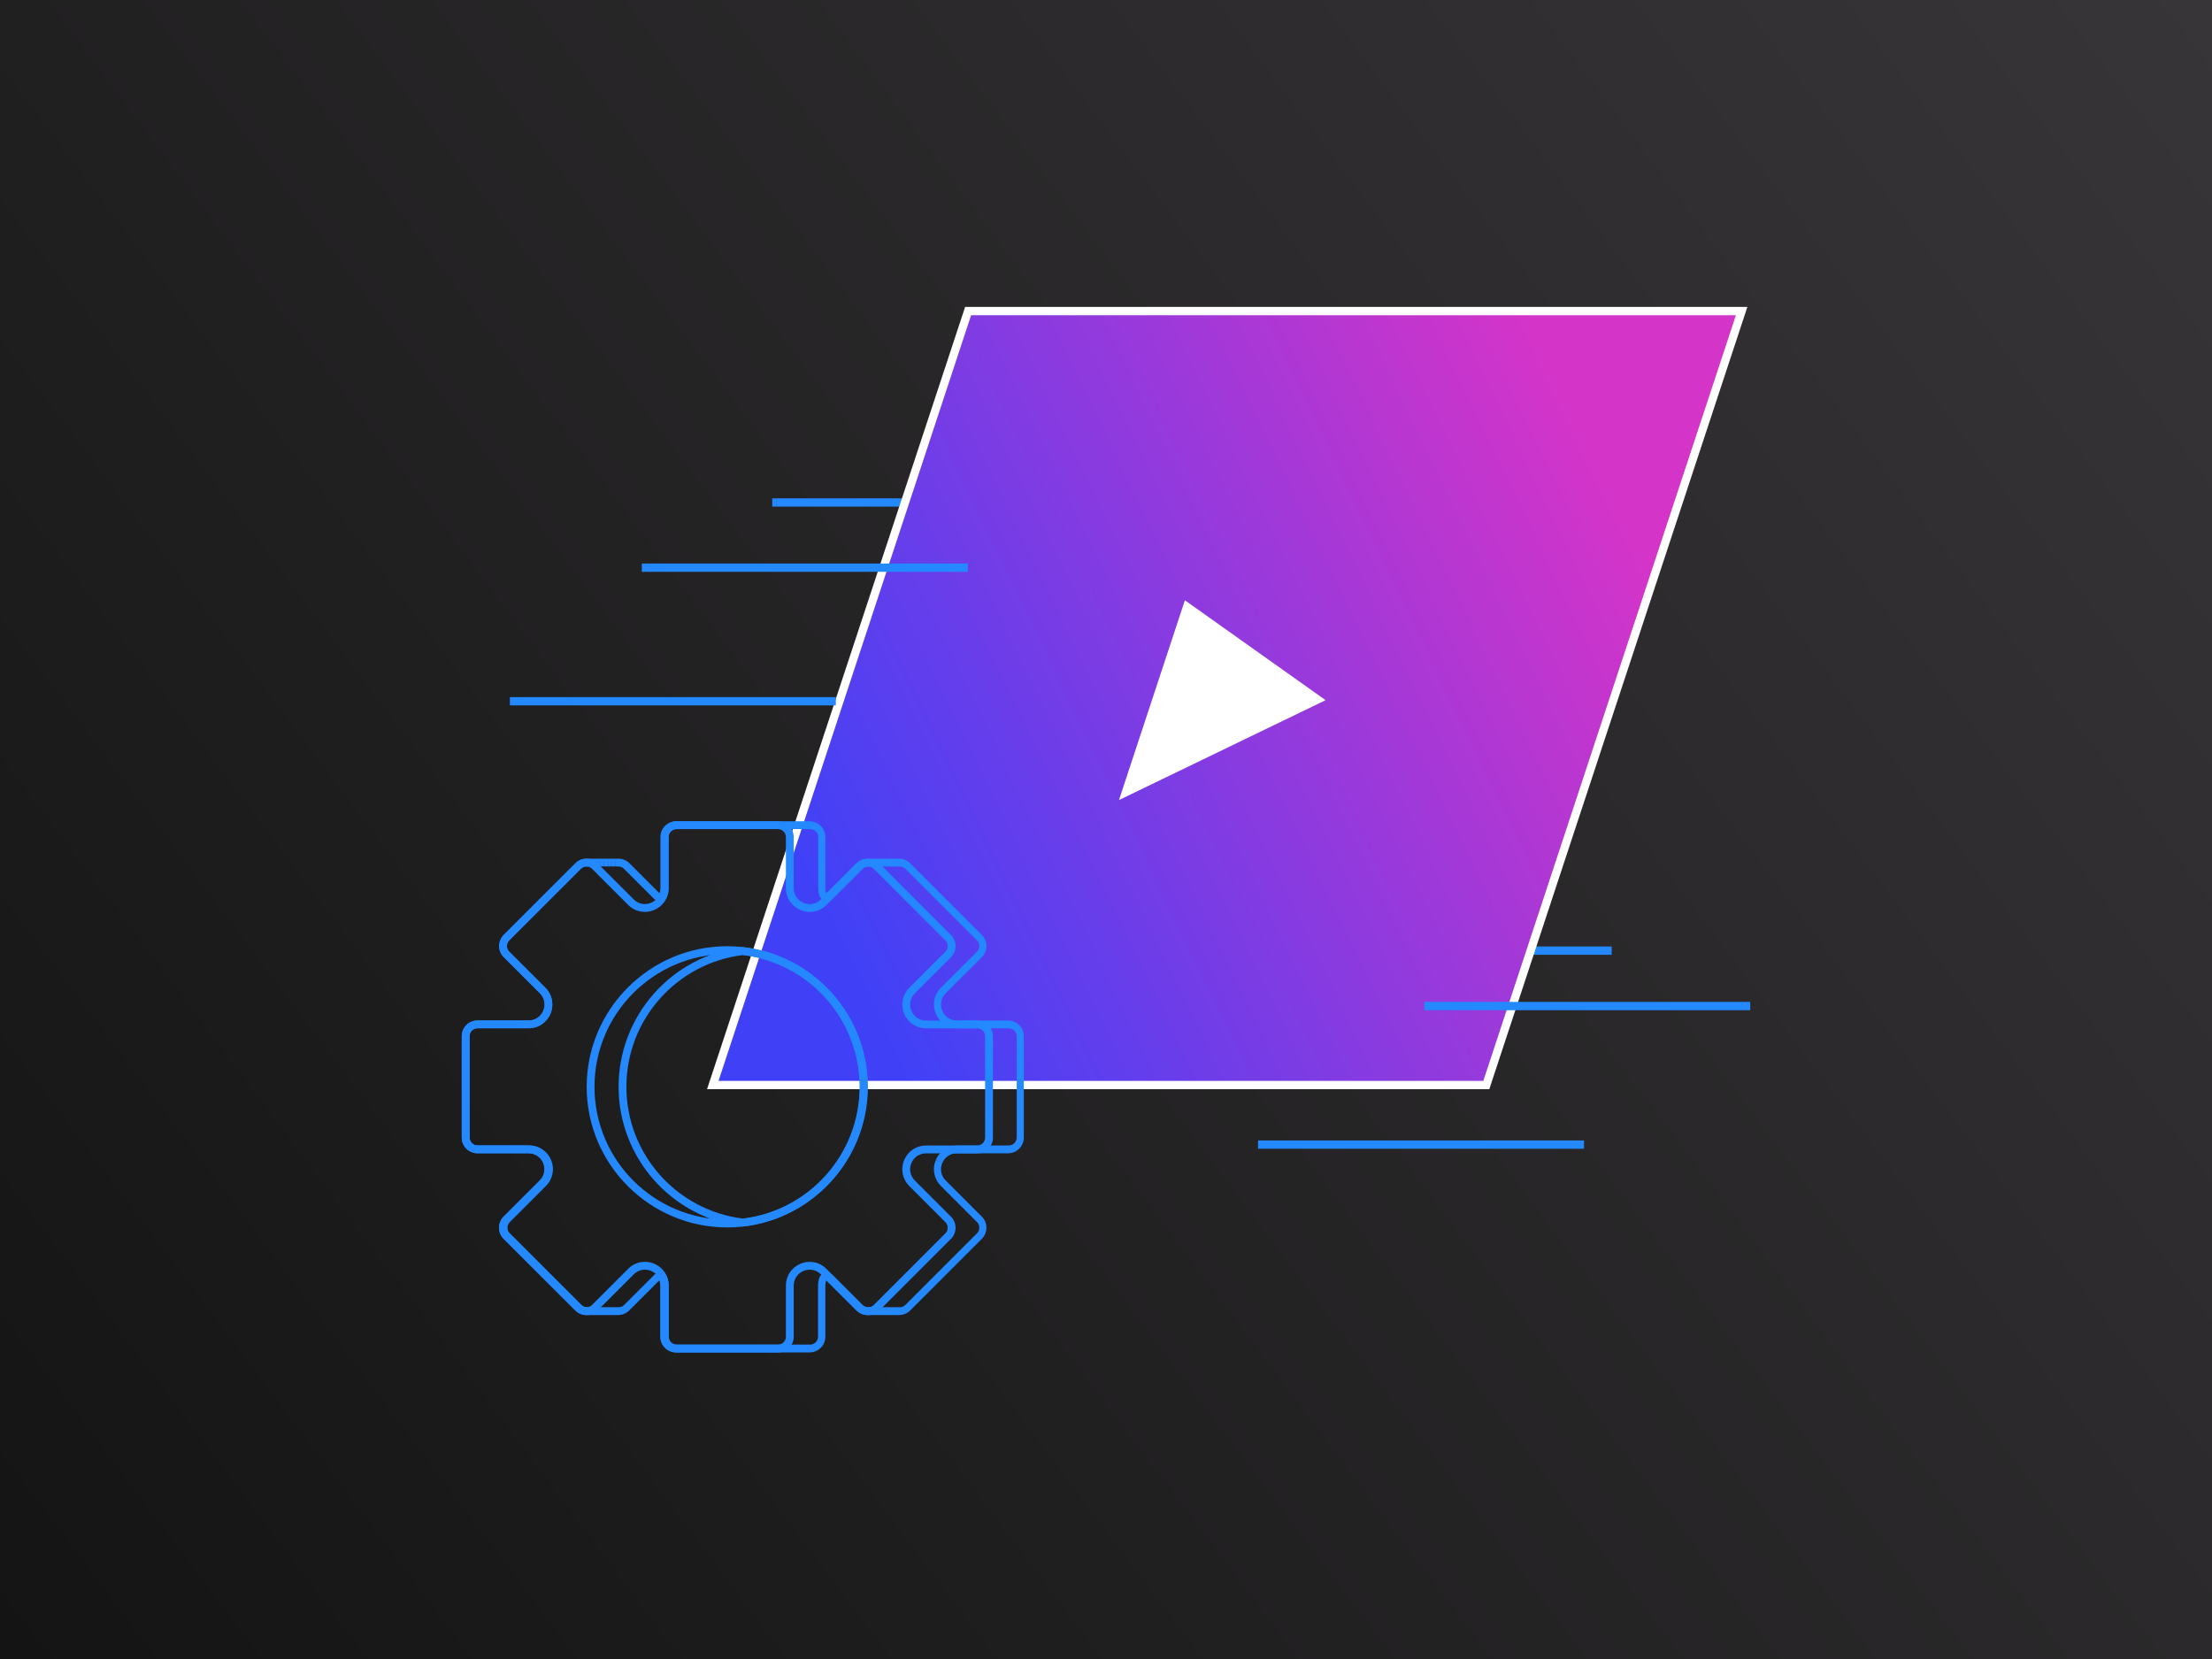 <svg width="800" height="600" viewBox="0 0 800 600" fill="none" xmlns="http://www.w3.org/2000/svg">
<rect x="0" y="0" width="800" height="600" fill="#333333" stroke="none"/>
<rect width="800" height="600" fill="url(#paint0_linear_233_469)"/>
<path d="M279.293 181.726H397.176" stroke="#2489FF" stroke-width="3" stroke-miterlimit="10"/>
<path d="M465.008 343.807H582.891" stroke="#2489FF" stroke-width="3" stroke-miterlimit="10"/>
<path d="M454.988 413.958H572.872" stroke="#2489FF" stroke-width="3" stroke-miterlimit="10"/>
<path d="M629.887 112.5L537.543 392.415H257.787L350.131 112.5H629.887Z" fill="url(#paint1_linear_233_469)" stroke="white" stroke-width="3"/>
<path d="M404.697 289.333L428.53 217.099L479.421 253.225L404.697 289.352V289.333Z" fill="white"/>
<path d="M232.135 205.305H350.018" stroke="#2489FF" stroke-width="3" stroke-miterlimit="10"/>
<path d="M515.117 363.851H633.001" stroke="#2489FF" stroke-width="3" stroke-miterlimit="10"/>
<path d="M184.414 253.612H302.288" stroke="#2489FF" stroke-width="3" stroke-miterlimit="10"/>
<path d="M293.067 299.864C294.641 299.864 295.933 301.146 295.933 302.73V321.255C295.933 322.179 296.093 323.103 296.404 324.008C296.725 324.932 297.488 325.62 298.44 325.846C298.648 325.894 298.865 325.922 299.082 325.922C299.826 325.922 300.543 325.63 301.08 325.092L311.969 314.213C312.507 313.675 313.223 313.383 314.024 313.383C314.034 313.383 314.053 313.383 314.072 313.383C314.1 313.383 314.119 313.383 314.128 313.383C314.138 313.383 314.166 313.383 314.185 313.383C314.204 313.383 314.232 313.383 314.241 313.383C314.251 313.383 314.279 313.383 314.298 313.383C314.317 313.383 314.345 313.383 314.354 313.383C314.364 313.383 314.392 313.383 314.411 313.383C314.43 313.383 314.458 313.383 314.468 313.383C314.477 313.383 314.505 313.383 314.524 313.383C314.543 313.383 314.571 313.383 314.581 313.383C314.59 313.383 314.618 313.383 314.637 313.383C314.656 313.383 314.684 313.383 314.694 313.383C314.703 313.383 314.731 313.383 314.75 313.383C314.769 313.383 314.797 313.383 314.807 313.383C314.816 313.383 314.845 313.383 314.863 313.383C314.882 313.383 314.911 313.383 314.92 313.383C314.929 313.383 314.958 313.383 314.977 313.383C314.995 313.383 315.024 313.383 315.033 313.383C315.043 313.383 315.071 313.383 315.09 313.383C315.109 313.383 315.137 313.383 315.146 313.383C315.156 313.383 315.184 313.383 315.203 313.383C315.222 313.383 315.25 313.383 315.259 313.383C315.269 313.383 315.297 313.383 315.316 313.383C315.335 313.383 315.363 313.383 315.373 313.383C315.382 313.383 315.41 313.383 315.429 313.383C315.448 313.383 315.476 313.383 315.486 313.383C315.495 313.383 315.523 313.383 315.542 313.383C315.561 313.383 315.589 313.383 315.599 313.383C315.608 313.383 315.637 313.383 315.655 313.383C315.674 313.383 315.703 313.383 315.712 313.383C315.721 313.383 315.75 313.383 315.769 313.383C315.787 313.383 315.816 313.383 315.825 313.383C315.835 313.383 315.863 313.383 315.882 313.383C315.901 313.383 315.929 313.383 315.938 313.383C315.948 313.383 315.976 313.383 315.995 313.383C316.014 313.383 316.042 313.383 316.051 313.383C316.061 313.383 316.089 313.383 316.108 313.383C316.127 313.383 316.155 313.383 316.164 313.383C316.174 313.383 316.202 313.383 316.221 313.383C316.24 313.383 316.268 313.383 316.278 313.383C316.287 313.383 316.315 313.383 316.334 313.383C316.353 313.383 316.381 313.383 316.391 313.383C316.4 313.383 316.428 313.383 316.447 313.383C316.466 313.383 316.494 313.383 316.504 313.383C316.513 313.383 316.542 313.383 316.56 313.383C316.579 313.383 316.608 313.383 316.617 313.383C316.626 313.383 316.655 313.383 316.674 313.383C316.692 313.383 316.721 313.383 316.73 313.383C316.74 313.383 316.768 313.383 316.787 313.383C316.806 313.383 316.834 313.383 316.843 313.383C316.853 313.383 316.881 313.383 316.9 313.383C316.919 313.383 316.947 313.383 316.956 313.383C316.966 313.383 316.994 313.383 317.013 313.383C317.032 313.383 317.06 313.383 317.07 313.383C317.079 313.383 317.107 313.383 317.126 313.383C317.145 313.383 317.173 313.383 317.183 313.383C317.192 313.383 317.22 313.383 317.239 313.383C317.258 313.383 317.286 313.383 317.296 313.383C317.305 313.383 317.334 313.383 317.352 313.383C317.371 313.383 317.4 313.383 317.409 313.383C317.418 313.383 317.447 313.383 317.466 313.383C317.484 313.383 317.513 313.383 317.522 313.383C317.532 313.383 317.56 313.383 317.579 313.383C317.598 313.383 317.626 313.383 317.635 313.383C317.645 313.383 317.673 313.383 317.692 313.383C317.711 313.383 317.739 313.383 317.748 313.383C317.758 313.383 317.786 313.383 317.805 313.383C317.824 313.383 317.852 313.383 317.861 313.383C317.871 313.383 317.899 313.383 317.918 313.383C317.937 313.383 317.965 313.383 317.975 313.383C317.984 313.383 318.012 313.383 318.031 313.383C318.05 313.383 318.078 313.383 318.088 313.383C318.097 313.383 318.125 313.383 318.144 313.383C318.163 313.383 318.191 313.383 318.201 313.383C318.21 313.383 318.239 313.383 318.257 313.383C318.276 313.383 318.305 313.383 318.314 313.383C318.323 313.383 318.352 313.383 318.371 313.383C318.389 313.383 318.418 313.383 318.427 313.383C318.437 313.383 318.465 313.383 318.484 313.383C318.503 313.383 318.531 313.383 318.54 313.383C318.55 313.383 318.578 313.383 318.597 313.383C318.616 313.383 318.644 313.383 318.653 313.383C318.663 313.383 318.691 313.383 318.71 313.383C318.729 313.383 318.757 313.383 318.767 313.383C318.776 313.383 318.804 313.383 318.823 313.383C318.842 313.383 318.87 313.383 318.88 313.383C318.889 313.383 318.917 313.383 318.936 313.383C318.955 313.383 318.983 313.383 318.993 313.383C319.002 313.383 319.031 313.383 319.049 313.383C319.068 313.383 319.096 313.383 319.106 313.383C319.115 313.383 319.144 313.383 319.162 313.383C319.181 313.383 319.21 313.383 319.219 313.383C319.228 313.383 319.257 313.383 319.276 313.383C319.294 313.383 319.323 313.383 319.332 313.383C319.342 313.383 319.37 313.383 319.389 313.383C319.408 313.383 319.436 313.383 319.445 313.383C319.455 313.383 319.483 313.383 319.502 313.383C319.521 313.383 319.549 313.383 319.558 313.383C319.568 313.383 319.596 313.383 319.615 313.383C319.634 313.383 319.662 313.383 319.672 313.383C319.681 313.383 319.709 313.383 319.728 313.383C319.747 313.383 319.775 313.383 319.785 313.383C319.794 313.383 319.822 313.383 319.841 313.383C319.86 313.383 319.888 313.383 319.898 313.383C319.907 313.383 319.936 313.383 319.954 313.383C319.973 313.383 320.002 313.383 320.011 313.383C320.02 313.383 320.049 313.383 320.068 313.383C320.086 313.383 320.115 313.383 320.124 313.383C320.134 313.383 320.162 313.383 320.181 313.383C320.2 313.383 320.228 313.383 320.237 313.383C320.247 313.383 320.275 313.383 320.294 313.383C320.313 313.383 320.341 313.383 320.35 313.383C320.36 313.383 320.388 313.383 320.407 313.383C320.426 313.383 320.454 313.383 320.464 313.383C320.473 313.383 320.501 313.383 320.52 313.383C320.539 313.383 320.567 313.383 320.577 313.383C320.586 313.383 320.614 313.383 320.633 313.383C320.652 313.383 320.68 313.383 320.69 313.383C320.699 313.383 320.727 313.383 320.746 313.383C320.765 313.383 320.793 313.383 320.803 313.383C320.812 313.383 320.841 313.383 320.859 313.383C320.878 313.383 320.907 313.383 320.916 313.383C320.925 313.383 320.954 313.383 320.973 313.383C320.991 313.383 321.02 313.383 321.029 313.383C321.039 313.383 321.067 313.383 321.086 313.383C321.105 313.383 321.133 313.383 321.142 313.383C321.152 313.383 321.18 313.383 321.199 313.383C321.218 313.383 321.246 313.383 321.255 313.383C321.265 313.383 321.293 313.383 321.312 313.383C321.331 313.383 321.359 313.383 321.369 313.383C321.378 313.383 321.406 313.383 321.425 313.383C321.444 313.383 321.472 313.383 321.482 313.383C321.491 313.383 321.519 313.383 321.538 313.383C321.557 313.383 321.585 313.383 321.595 313.383C321.604 313.383 321.633 313.383 321.651 313.383C321.67 313.383 321.699 313.383 321.708 313.383C321.717 313.383 321.746 313.383 321.765 313.383C321.783 313.383 321.812 313.383 321.821 313.383C321.831 313.383 321.859 313.383 321.878 313.383C321.897 313.383 321.925 313.383 321.934 313.383C321.944 313.383 321.972 313.383 321.991 313.383C322.01 313.383 322.038 313.383 322.047 313.383C322.057 313.383 322.085 313.383 322.104 313.383C322.123 313.383 322.151 313.383 322.16 313.383C322.17 313.383 322.198 313.383 322.217 313.383C322.236 313.383 322.264 313.383 322.274 313.383C322.283 313.383 322.311 313.383 322.33 313.383C322.349 313.383 322.377 313.383 322.387 313.383C322.396 313.383 322.424 313.383 322.443 313.383C322.462 313.383 322.49 313.383 322.5 313.383C322.509 313.383 322.538 313.383 322.556 313.383C322.575 313.383 322.604 313.383 322.613 313.383C322.622 313.383 322.651 313.383 322.67 313.383C322.688 313.383 322.717 313.383 322.726 313.383C322.736 313.383 322.764 313.383 322.783 313.383C322.802 313.383 322.83 313.383 322.839 313.383C322.849 313.383 322.877 313.383 322.896 313.383C322.915 313.383 322.943 313.383 322.952 313.383C322.962 313.383 322.99 313.383 323.009 313.383C323.028 313.383 323.056 313.383 323.066 313.383C323.075 313.383 323.103 313.383 323.122 313.383C323.141 313.383 323.169 313.383 323.179 313.383C323.188 313.383 323.216 313.383 323.235 313.383C323.254 313.383 323.282 313.383 323.292 313.383C323.301 313.383 323.33 313.383 323.348 313.383C323.367 313.383 323.396 313.383 323.405 313.383C323.414 313.383 323.443 313.383 323.462 313.383C323.48 313.383 323.509 313.383 323.518 313.383C323.528 313.383 323.556 313.383 323.575 313.383C323.593 313.383 323.622 313.383 323.631 313.383C323.641 313.383 323.669 313.383 323.688 313.383C323.707 313.383 323.735 313.383 323.744 313.383C323.754 313.383 323.782 313.383 323.801 313.383C323.82 313.383 323.848 313.383 323.857 313.383C323.867 313.383 323.895 313.383 323.914 313.383C323.933 313.383 323.961 313.383 323.971 313.383C323.98 313.383 324.008 313.383 324.027 313.383C324.046 313.383 324.074 313.383 324.084 313.383C324.093 313.383 324.121 313.383 324.14 313.383C324.159 313.383 324.187 313.383 324.197 313.383C324.206 313.383 324.235 313.383 324.253 313.383C324.272 313.383 324.301 313.383 324.31 313.383C324.319 313.383 324.348 313.383 324.367 313.383C324.385 313.383 324.414 313.383 324.423 313.383C324.433 313.383 324.461 313.383 324.48 313.383C324.499 313.383 324.527 313.383 324.536 313.383C324.546 313.383 324.574 313.383 324.593 313.383C324.612 313.383 324.64 313.383 324.649 313.383C324.659 313.383 324.687 313.383 324.706 313.383C324.725 313.383 324.753 313.383 324.763 313.383C324.772 313.383 324.8 313.383 324.819 313.383C324.838 313.383 324.866 313.383 324.876 313.383C324.885 313.383 324.913 313.383 324.932 313.383C324.951 313.383 324.979 313.383 324.989 313.383C324.998 313.383 325.027 313.383 325.045 313.383C325.064 313.383 325.092 313.383 325.102 313.383C325.111 313.383 325.14 313.383 325.158 313.383C325.177 313.383 325.206 313.383 325.215 313.383C325.224 313.383 325.253 313.383 325.272 313.383C325.29 313.383 325.319 313.383 325.328 313.383C325.338 313.383 325.356 313.383 325.366 313.383C325.385 313.383 325.404 313.383 325.422 313.383C326.186 313.383 326.912 313.675 327.449 314.213L353.357 340.12C353.894 340.657 354.196 341.383 354.196 342.147C354.196 342.91 353.894 343.627 353.357 344.174L340.252 357.278C337.81 359.711 337.094 363.35 338.414 366.546C338.414 366.546 338.442 366.621 338.451 366.621C339.771 369.826 342.864 371.901 346.314 371.901H364.849C366.423 371.901 367.715 373.183 367.715 374.767V411.402C367.715 412.977 366.433 414.268 364.849 414.268H346.305C342.845 414.268 339.762 416.343 338.442 419.548L341.054 420.623L338.414 419.614C337.094 422.81 337.82 426.44 340.252 428.881L353.357 441.995C354.469 443.108 354.469 444.927 353.357 446.04L327.449 471.947C326.912 472.484 326.196 472.777 325.394 472.777C325.394 472.777 325.375 472.777 325.366 472.777C325.356 472.777 325.347 472.777 325.338 472.777H325.281C325.281 472.777 325.262 472.777 325.253 472.777C325.243 472.777 325.234 472.777 325.224 472.777H325.168C325.168 472.777 325.149 472.777 325.14 472.777C325.13 472.777 325.121 472.777 325.111 472.777H325.055C325.055 472.777 325.036 472.777 325.026 472.777C325.017 472.777 325.008 472.777 324.998 472.777H324.942C324.942 472.777 324.923 472.777 324.913 472.777C324.904 472.777 324.895 472.777 324.885 472.777H324.829C324.829 472.777 324.81 472.777 324.8 472.777C324.791 472.777 324.781 472.777 324.772 472.777H324.715C324.715 472.777 324.697 472.777 324.687 472.777C324.678 472.777 324.668 472.777 324.659 472.777H324.602C324.602 472.777 324.583 472.777 324.574 472.777C324.565 472.777 324.555 472.777 324.546 472.777H324.489C324.489 472.777 324.47 472.777 324.451 472.777C324.433 472.777 324.404 472.777 324.395 472.777H324.253C324.253 472.777 324.235 472.777 324.225 472.777C324.216 472.777 324.206 472.777 324.197 472.777H324.14C324.14 472.777 324.121 472.777 324.112 472.777C324.103 472.777 324.093 472.777 324.084 472.777H324.027C324.027 472.777 324.008 472.777 323.999 472.777C323.989 472.777 323.98 472.777 323.971 472.777H323.914C323.914 472.777 323.895 472.777 323.886 472.777C323.876 472.777 323.867 472.777 323.857 472.777H323.801C323.801 472.777 323.782 472.777 323.773 472.777C323.763 472.777 323.754 472.777 323.744 472.777H323.688C323.688 472.777 323.669 472.777 323.659 472.777C323.65 472.777 323.641 472.777 323.631 472.777H323.575C323.575 472.777 323.556 472.777 323.546 472.777C323.537 472.777 323.528 472.777 323.518 472.777H323.462C323.462 472.777 323.443 472.777 323.433 472.777C323.424 472.777 323.414 472.777 323.405 472.777H323.348C323.348 472.777 323.33 472.777 323.32 472.777C323.311 472.777 323.301 472.777 323.292 472.777H323.235C323.235 472.777 323.216 472.777 323.207 472.777C323.198 472.777 323.188 472.777 323.179 472.777H323.122C323.122 472.777 323.103 472.777 323.084 472.777C323.066 472.777 323.037 472.777 323.028 472.777H322.886C322.886 472.777 322.868 472.777 322.858 472.777C322.849 472.777 322.839 472.777 322.83 472.777H322.773C322.773 472.777 322.754 472.777 322.745 472.777C322.736 472.777 322.726 472.777 322.717 472.777H322.66C322.66 472.777 322.641 472.777 322.632 472.777C322.622 472.777 322.613 472.777 322.604 472.777H322.547C322.547 472.777 322.528 472.777 322.519 472.777C322.509 472.777 322.5 472.777 322.49 472.777H322.434C322.434 472.777 322.415 472.777 322.406 472.777C322.396 472.777 322.387 472.777 322.377 472.777H322.321C322.321 472.777 322.302 472.777 322.292 472.777C322.283 472.777 322.274 472.777 322.264 472.777H322.208C322.208 472.777 322.189 472.777 322.179 472.777C322.17 472.777 322.16 472.777 322.151 472.777H322.094C322.094 472.777 322.076 472.777 322.066 472.777C322.057 472.777 322.047 472.777 322.038 472.777H321.981C321.981 472.777 321.963 472.777 321.953 472.777C321.944 472.777 321.934 472.777 321.925 472.777H321.868C321.868 472.777 321.849 472.777 321.831 472.777C321.812 472.777 321.783 472.777 321.774 472.777H321.633C321.633 472.777 321.614 472.777 321.604 472.777C321.595 472.777 321.585 472.777 321.576 472.777H321.519C321.519 472.777 321.501 472.777 321.491 472.777C321.482 472.777 321.472 472.777 321.463 472.777H321.406C321.406 472.777 321.387 472.777 321.378 472.777C321.369 472.777 321.359 472.777 321.35 472.777H321.293C321.293 472.777 321.274 472.777 321.265 472.777C321.255 472.777 321.246 472.777 321.237 472.777H321.18C321.18 472.777 321.161 472.777 321.152 472.777C321.142 472.777 321.133 472.777 321.123 472.777H321.067C321.067 472.777 321.048 472.777 321.039 472.777C321.029 472.777 321.02 472.777 321.01 472.777H320.954C320.954 472.777 320.935 472.777 320.925 472.777C320.916 472.777 320.907 472.777 320.897 472.777H320.841C320.841 472.777 320.822 472.777 320.812 472.777C320.803 472.777 320.793 472.777 320.784 472.777H320.727C320.727 472.777 320.709 472.777 320.699 472.777C320.69 472.777 320.68 472.777 320.671 472.777H320.614C320.614 472.777 320.596 472.777 320.586 472.777C320.577 472.777 320.567 472.777 320.558 472.777H320.501C320.501 472.777 320.482 472.777 320.464 472.777C320.445 472.777 320.416 472.777 320.407 472.777H320.266C320.266 472.777 320.247 472.777 320.237 472.777C320.228 472.777 320.218 472.777 320.209 472.777H320.152C320.152 472.777 320.134 472.777 320.124 472.777C320.115 472.777 320.105 472.777 320.096 472.777H320.039C320.039 472.777 320.02 472.777 320.011 472.777C320.002 472.777 319.992 472.777 319.983 472.777H319.926C319.926 472.777 319.907 472.777 319.898 472.777C319.888 472.777 319.879 472.777 319.87 472.777H319.813C319.813 472.777 319.794 472.777 319.785 472.777C319.775 472.777 319.766 472.777 319.756 472.777H319.7C319.7 472.777 319.681 472.777 319.672 472.777C319.662 472.777 319.653 472.777 319.643 472.777H319.587C319.587 472.777 319.568 472.777 319.558 472.777C319.549 472.777 319.54 472.777 319.53 472.777H319.474C319.474 472.777 319.455 472.777 319.445 472.777C319.436 472.777 319.426 472.777 319.417 472.777H319.36C319.36 472.777 319.342 472.777 319.332 472.777C319.323 472.777 319.313 472.777 319.304 472.777H319.247C319.247 472.777 319.228 472.777 319.219 472.777C319.21 472.777 319.2 472.777 319.191 472.777H319.134C319.134 472.777 319.115 472.777 319.096 472.777C319.078 472.777 319.049 472.777 319.04 472.777H318.899C318.899 472.777 318.88 472.777 318.87 472.777C318.861 472.777 318.851 472.777 318.842 472.777H318.785C318.785 472.777 318.767 472.777 318.757 472.777C318.748 472.777 318.738 472.777 318.729 472.777H318.672C318.672 472.777 318.653 472.777 318.644 472.777C318.635 472.777 318.625 472.777 318.616 472.777H318.559C318.559 472.777 318.54 472.777 318.531 472.777C318.521 472.777 318.512 472.777 318.503 472.777H318.446C318.446 472.777 318.427 472.777 318.418 472.777C318.408 472.777 318.399 472.777 318.389 472.777H318.333C318.333 472.777 318.314 472.777 318.305 472.777C318.295 472.777 318.286 472.777 318.276 472.777H318.22C318.22 472.777 318.201 472.777 318.191 472.777C318.182 472.777 318.173 472.777 318.163 472.777H318.107C318.107 472.777 318.088 472.777 318.078 472.777C318.069 472.777 318.059 472.777 318.05 472.777H317.993C317.993 472.777 317.975 472.777 317.965 472.777C317.956 472.777 317.946 472.777 317.937 472.777H317.88C317.88 472.777 317.861 472.777 317.852 472.777C317.843 472.777 317.833 472.777 317.824 472.777H317.767C317.767 472.777 317.748 472.777 317.729 472.777C317.711 472.777 317.682 472.777 317.673 472.777H317.532C317.532 472.777 317.513 472.777 317.503 472.777C317.494 472.777 317.484 472.777 317.475 472.777H317.418C317.418 472.777 317.4 472.777 317.39 472.777C317.381 472.777 317.371 472.777 317.362 472.777H317.305C317.305 472.777 317.286 472.777 317.277 472.777C317.268 472.777 317.258 472.777 317.249 472.777H317.192C317.192 472.777 317.173 472.777 317.164 472.777C317.154 472.777 317.145 472.777 317.136 472.777H317.079C317.079 472.777 317.06 472.777 317.051 472.777C317.041 472.777 317.032 472.777 317.022 472.777H316.966C316.966 472.777 316.947 472.777 316.938 472.777C316.928 472.777 316.919 472.777 316.909 472.777H316.853C316.853 472.777 316.834 472.777 316.824 472.777C316.815 472.777 316.806 472.777 316.796 472.777H316.74C316.74 472.777 316.721 472.777 316.711 472.777C316.702 472.777 316.692 472.777 316.683 472.777H316.626C316.626 472.777 316.608 472.777 316.598 472.777C316.589 472.777 316.579 472.777 316.57 472.777H316.513C316.513 472.777 316.494 472.777 316.485 472.777C316.476 472.777 316.466 472.777 316.457 472.777H316.4C316.4 472.777 316.381 472.777 316.362 472.777C316.344 472.777 316.315 472.777 316.306 472.777H316.164C316.164 472.777 316.146 472.777 316.136 472.777C316.127 472.777 316.117 472.777 316.108 472.777H316.051C316.051 472.777 316.033 472.777 316.023 472.777C316.014 472.777 316.004 472.777 315.995 472.777H315.938C315.938 472.777 315.919 472.777 315.91 472.777C315.901 472.777 315.891 472.777 315.882 472.777H315.825C315.825 472.777 315.806 472.777 315.797 472.777C315.787 472.777 315.778 472.777 315.769 472.777H315.712C315.712 472.777 315.693 472.777 315.684 472.777C315.674 472.777 315.665 472.777 315.655 472.777H315.599C315.599 472.777 315.58 472.777 315.571 472.777C315.561 472.777 315.552 472.777 315.542 472.777H315.486C315.486 472.777 315.467 472.777 315.457 472.777C315.448 472.777 315.439 472.777 315.429 472.777H315.373C315.373 472.777 315.354 472.777 315.344 472.777C315.335 472.777 315.325 472.777 315.316 472.777H315.259C315.259 472.777 315.241 472.777 315.231 472.777C315.222 472.777 315.212 472.777 315.203 472.777H315.146C315.146 472.777 315.127 472.777 315.109 472.777C315.09 472.777 315.061 472.777 315.052 472.777H314.911C314.911 472.777 314.892 472.777 314.882 472.777C314.873 472.777 314.863 472.777 314.854 472.777H314.797C314.797 472.777 314.779 472.777 314.769 472.777C314.76 472.777 314.75 472.777 314.741 472.777H314.684C314.684 472.777 314.665 472.777 314.656 472.777C314.647 472.777 314.637 472.777 314.628 472.777H314.571C314.571 472.777 314.552 472.777 314.543 472.777C314.534 472.777 314.524 472.777 314.515 472.777H314.458C314.458 472.777 314.439 472.777 314.43 472.777C314.42 472.777 314.411 472.777 314.402 472.777H314.345C314.345 472.777 314.326 472.777 314.317 472.777C314.307 472.777 314.298 472.777 314.288 472.777H314.232C314.232 472.777 314.213 472.777 314.204 472.777C314.194 472.777 314.185 472.777 314.175 472.777H314.119C314.119 472.777 314.1 472.777 314.09 472.777C314.081 472.777 314.072 472.777 314.062 472.777H314.006C314.006 472.777 313.987 472.777 313.968 472.777C313.949 472.777 313.921 472.777 313.911 472.777C313.148 472.777 312.422 472.484 311.884 471.947L300.995 461.067C300.458 460.53 299.742 460.238 298.997 460.238C298.78 460.238 298.572 460.266 298.356 460.313C297.403 460.53 296.63 461.228 296.319 462.152C296.008 463.057 295.857 463.981 295.857 464.895V483.43C295.857 485.004 294.575 486.296 292.991 486.296H244.656C243.081 486.296 241.79 485.014 241.79 483.43V464.895C241.79 463.971 241.629 463.038 241.318 462.133C240.998 461.209 240.234 460.521 239.282 460.294C239.074 460.247 238.858 460.219 238.65 460.219C237.905 460.219 237.189 460.511 236.652 461.049L225.763 471.937C225.225 472.475 224.509 472.767 223.707 472.767H223.66C223.66 472.767 223.604 472.767 223.594 472.767C223.585 472.767 223.557 472.767 223.538 472.767C223.519 472.767 223.491 472.767 223.481 472.767C223.472 472.767 223.443 472.767 223.425 472.767C223.406 472.767 223.377 472.767 223.368 472.767C223.359 472.767 223.33 472.767 223.311 472.767C223.293 472.767 223.264 472.767 223.255 472.767C223.245 472.767 223.217 472.767 223.198 472.767C223.179 472.767 223.151 472.767 223.142 472.767C223.132 472.767 223.104 472.767 223.085 472.767C223.066 472.767 223.038 472.767 223.029 472.767C223.019 472.767 222.991 472.767 222.972 472.767C222.953 472.767 222.925 472.767 222.915 472.767C222.906 472.767 222.878 472.767 222.859 472.767C222.84 472.767 222.812 472.767 222.802 472.767C222.793 472.767 222.765 472.767 222.746 472.767C222.727 472.767 222.699 472.767 222.689 472.767C222.68 472.767 222.651 472.767 222.633 472.767C222.614 472.767 222.586 472.767 222.576 472.767C222.567 472.767 222.538 472.767 222.52 472.767C222.501 472.767 222.472 472.767 222.463 472.767C222.454 472.767 222.425 472.767 222.406 472.767C222.388 472.767 222.359 472.767 222.35 472.767C222.34 472.767 222.312 472.767 222.293 472.767C222.274 472.767 222.246 472.767 222.237 472.767C222.227 472.767 222.199 472.767 222.18 472.767C222.161 472.767 222.133 472.767 222.124 472.767C222.114 472.767 222.086 472.767 222.067 472.767C222.048 472.767 222.02 472.767 222.01 472.767C222.001 472.767 221.973 472.767 221.954 472.767C221.935 472.767 221.907 472.767 221.897 472.767C221.888 472.767 221.86 472.767 221.841 472.767C221.822 472.767 221.794 472.767 221.784 472.767C221.775 472.767 221.746 472.767 221.728 472.767C221.709 472.767 221.68 472.767 221.671 472.767C221.662 472.767 221.633 472.767 221.614 472.767C221.596 472.767 221.567 472.767 221.558 472.767C221.548 472.767 221.52 472.767 221.501 472.767C221.482 472.767 221.454 472.767 221.445 472.767C221.435 472.767 221.407 472.767 221.388 472.767C221.369 472.767 221.341 472.767 221.332 472.767C221.322 472.767 221.294 472.767 221.275 472.767C221.256 472.767 221.228 472.767 221.218 472.767C221.209 472.767 221.181 472.767 221.162 472.767C221.143 472.767 221.115 472.767 221.105 472.767C221.096 472.767 221.068 472.767 221.049 472.767C221.03 472.767 221.002 472.767 220.992 472.767C220.983 472.767 220.955 472.767 220.936 472.767C220.917 472.767 220.889 472.767 220.879 472.767C220.87 472.767 220.841 472.767 220.823 472.767C220.804 472.767 220.775 472.767 220.766 472.767C220.757 472.767 220.728 472.767 220.709 472.767C220.691 472.767 220.662 472.767 220.653 472.767C220.643 472.767 220.615 472.767 220.596 472.767C220.577 472.767 220.549 472.767 220.54 472.767C220.53 472.767 220.502 472.767 220.483 472.767C220.464 472.767 220.436 472.767 220.427 472.767C220.417 472.767 220.389 472.767 220.37 472.767C220.351 472.767 220.323 472.767 220.313 472.767C220.304 472.767 220.276 472.767 220.257 472.767C220.238 472.767 220.21 472.767 220.2 472.767C220.191 472.767 220.163 472.767 220.144 472.767C220.125 472.767 220.097 472.767 220.087 472.767C220.078 472.767 220.049 472.767 220.031 472.767C220.012 472.767 219.983 472.767 219.974 472.767C219.965 472.767 219.936 472.767 219.917 472.767C219.899 472.767 219.87 472.767 219.861 472.767C219.851 472.767 219.823 472.767 219.804 472.767C219.785 472.767 219.757 472.767 219.748 472.767C219.738 472.767 219.71 472.767 219.691 472.767C219.672 472.767 219.644 472.767 219.635 472.767C219.625 472.767 219.597 472.767 219.578 472.767C219.559 472.767 219.531 472.767 219.522 472.767C219.512 472.767 219.484 472.767 219.465 472.767C219.446 472.767 219.418 472.767 219.408 472.767C219.399 472.767 219.371 472.767 219.352 472.767C219.333 472.767 219.305 472.767 219.295 472.767C219.286 472.767 219.258 472.767 219.239 472.767C219.22 472.767 219.192 472.767 219.182 472.767C219.173 472.767 219.144 472.767 219.126 472.767C219.107 472.767 219.078 472.767 219.069 472.767C219.06 472.767 219.031 472.767 219.012 472.767C218.994 472.767 218.965 472.767 218.956 472.767C218.946 472.767 218.918 472.767 218.899 472.767C218.88 472.767 218.852 472.767 218.843 472.767C218.833 472.767 218.805 472.767 218.786 472.767C218.767 472.767 218.739 472.767 218.73 472.767C218.72 472.767 218.692 472.767 218.673 472.767C218.654 472.767 218.626 472.767 218.616 472.767C218.607 472.767 218.579 472.767 218.56 472.767C218.541 472.767 218.513 472.767 218.503 472.767C218.494 472.767 218.466 472.767 218.447 472.767C218.428 472.767 218.4 472.767 218.39 472.767C218.381 472.767 218.352 472.767 218.334 472.767C218.315 472.767 218.286 472.767 218.277 472.767C218.268 472.767 218.239 472.767 218.22 472.767C218.202 472.767 218.173 472.767 218.164 472.767C218.155 472.767 218.126 472.767 218.107 472.767C218.089 472.767 218.06 472.767 218.051 472.767C218.041 472.767 218.013 472.767 217.994 472.767C217.975 472.767 217.947 472.767 217.938 472.767C217.928 472.767 217.9 472.767 217.881 472.767C217.862 472.767 217.834 472.767 217.825 472.767C217.815 472.767 217.787 472.767 217.768 472.767C217.749 472.767 217.721 472.767 217.711 472.767C217.702 472.767 217.674 472.767 217.655 472.767C217.636 472.767 217.608 472.767 217.598 472.767C217.589 472.767 217.561 472.767 217.542 472.767C217.523 472.767 217.495 472.767 217.485 472.767C217.476 472.767 217.447 472.767 217.429 472.767C217.41 472.767 217.381 472.767 217.372 472.767C217.363 472.767 217.334 472.767 217.315 472.767C217.297 472.767 217.268 472.767 217.259 472.767C217.249 472.767 217.221 472.767 217.202 472.767C217.183 472.767 217.155 472.767 217.146 472.767C217.136 472.767 217.108 472.767 217.089 472.767C217.07 472.767 217.042 472.767 217.033 472.767C217.023 472.767 216.995 472.767 216.976 472.767C216.957 472.767 216.929 472.767 216.919 472.767C216.91 472.767 216.882 472.767 216.863 472.767C216.844 472.767 216.816 472.767 216.806 472.767C216.797 472.767 216.769 472.767 216.75 472.767C216.731 472.767 216.703 472.767 216.693 472.767C216.684 472.767 216.656 472.767 216.637 472.767C216.618 472.767 216.59 472.767 216.58 472.767C216.571 472.767 216.542 472.767 216.524 472.767C216.505 472.767 216.476 472.767 216.467 472.767C216.458 472.767 216.429 472.767 216.41 472.767C216.392 472.767 216.363 472.767 216.354 472.767C216.344 472.767 216.316 472.767 216.297 472.767C216.278 472.767 216.25 472.767 216.241 472.767C216.231 472.767 216.203 472.767 216.184 472.767C216.165 472.767 216.137 472.767 216.128 472.767C216.118 472.767 216.09 472.767 216.071 472.767C216.052 472.767 216.024 472.767 216.014 472.767C216.005 472.767 215.977 472.767 215.958 472.767C215.939 472.767 215.911 472.767 215.901 472.767C215.892 472.767 215.864 472.767 215.845 472.767C215.826 472.767 215.798 472.767 215.788 472.767C215.779 472.767 215.75 472.767 215.732 472.767C215.713 472.767 215.684 472.767 215.675 472.767C215.666 472.767 215.637 472.767 215.618 472.767C215.6 472.767 215.571 472.767 215.562 472.767C215.552 472.767 215.524 472.767 215.505 472.767C215.486 472.767 215.458 472.767 215.449 472.767C215.439 472.767 215.411 472.767 215.392 472.767C215.373 472.767 215.345 472.767 215.336 472.767C215.326 472.767 215.298 472.767 215.279 472.767C215.26 472.767 215.232 472.767 215.222 472.767C215.213 472.767 215.185 472.767 215.166 472.767C215.147 472.767 215.119 472.767 215.109 472.767C215.1 472.767 215.072 472.767 215.053 472.767C215.034 472.767 215.006 472.767 214.996 472.767C214.987 472.767 214.959 472.767 214.94 472.767C214.921 472.767 214.893 472.767 214.883 472.767C214.874 472.767 214.845 472.767 214.827 472.767C214.808 472.767 214.779 472.767 214.77 472.767C214.761 472.767 214.732 472.767 214.713 472.767C214.695 472.767 214.666 472.767 214.657 472.767C214.647 472.767 214.619 472.767 214.6 472.767C214.581 472.767 214.553 472.767 214.544 472.767C214.534 472.767 214.506 472.767 214.487 472.767C214.468 472.767 214.44 472.767 214.431 472.767C214.421 472.767 214.393 472.767 214.374 472.767C214.355 472.767 214.327 472.767 214.317 472.767C214.308 472.767 214.28 472.767 214.261 472.767C214.242 472.767 214.214 472.767 214.204 472.767C214.195 472.767 214.167 472.767 214.148 472.767C214.129 472.767 214.101 472.767 214.091 472.767C214.082 472.767 214.053 472.767 214.035 472.767C214.016 472.767 213.987 472.767 213.978 472.767C213.969 472.767 213.94 472.767 213.921 472.767C213.903 472.767 213.874 472.767 213.865 472.767C213.855 472.767 213.827 472.767 213.808 472.767C213.789 472.767 213.761 472.767 213.752 472.767C213.742 472.767 213.714 472.767 213.695 472.767C213.676 472.767 213.648 472.767 213.639 472.767C213.629 472.767 213.601 472.767 213.582 472.767C213.563 472.767 213.535 472.767 213.526 472.767C213.516 472.767 213.488 472.767 213.469 472.767C213.45 472.767 213.422 472.767 213.412 472.767C213.403 472.767 213.375 472.767 213.356 472.767C213.337 472.767 213.309 472.767 213.299 472.767C213.29 472.767 213.262 472.767 213.243 472.767C213.224 472.767 213.196 472.767 213.186 472.767C213.177 472.767 213.148 472.767 213.13 472.767C213.111 472.767 213.082 472.767 213.073 472.767C213.064 472.767 213.035 472.767 213.016 472.767C212.998 472.767 212.969 472.767 212.96 472.767C212.95 472.767 212.922 472.767 212.903 472.767C212.884 472.767 212.856 472.767 212.847 472.767C212.837 472.767 212.809 472.767 212.79 472.767C212.771 472.767 212.743 472.767 212.734 472.767C212.724 472.767 212.696 472.767 212.677 472.767C212.658 472.767 212.63 472.767 212.62 472.767C212.611 472.767 212.583 472.767 212.564 472.767C212.545 472.767 212.517 472.767 212.507 472.767C212.498 472.767 212.47 472.767 212.451 472.767C212.432 472.767 212.404 472.767 212.394 472.767C212.394 472.767 212.375 472.767 212.366 472.767C212.347 472.767 212.319 472.767 212.309 472.767C211.546 472.767 210.829 472.475 210.292 471.937L184.375 446.03C183.838 445.493 183.536 444.767 183.536 444.003C183.536 443.24 183.838 442.523 184.375 441.976L197.489 428.862C199.931 426.421 200.647 422.791 199.327 419.595L199.299 419.529C197.979 416.324 194.887 414.25 191.437 414.25H172.694C171.12 414.25 169.828 412.967 169.828 411.384V374.748C169.828 373.173 171.11 371.882 172.694 371.882H191.21C194.67 371.882 197.753 369.808 199.073 366.612L199.092 366.564L196.48 365.49L199.111 366.527C200.43 363.331 199.705 359.692 197.263 357.259L184.158 344.164C183.621 343.627 183.319 342.901 183.319 342.137C183.319 341.374 183.621 340.657 184.158 340.11L210.075 314.203C210.612 313.666 211.329 313.374 212.13 313.374C212.13 313.374 212.177 313.374 212.206 313.374C212.225 313.374 212.243 313.374 212.253 313.374C212.253 313.374 212.281 313.374 212.309 313.374C212.338 313.374 212.356 313.374 212.366 313.374C212.366 313.374 212.394 313.374 212.422 313.374C212.451 313.374 212.47 313.374 212.479 313.374C212.479 313.374 212.507 313.374 212.536 313.374C212.564 313.374 212.592 313.374 212.592 313.374C212.592 313.374 212.62 313.374 212.649 313.374C212.677 313.374 212.696 313.374 212.705 313.374C212.705 313.374 212.734 313.374 212.762 313.374C212.79 313.374 212.809 313.374 212.818 313.374C212.818 313.374 212.847 313.374 212.875 313.374C212.903 313.374 212.922 313.374 212.932 313.374C212.932 313.374 212.941 313.374 212.95 313.374C212.969 313.374 212.998 313.374 213.007 313.374H213.082L213.111 310.545L213.148 313.374C213.148 313.374 213.177 313.374 213.205 313.374C213.233 313.374 213.271 313.374 213.28 313.374C213.28 313.374 213.309 313.374 213.337 313.374C213.365 313.374 213.384 313.374 213.394 313.374C213.394 313.374 213.422 313.374 213.45 313.374C213.478 313.374 213.497 313.374 213.507 313.374C213.507 313.374 213.535 313.374 213.563 313.374C213.592 313.374 213.61 313.374 213.62 313.374C213.62 313.374 213.648 313.374 213.676 313.374C213.705 313.374 213.723 313.374 213.733 313.374C213.733 313.374 213.761 313.374 213.789 313.374C213.818 313.374 213.846 313.374 213.846 313.374C213.846 313.374 213.874 313.374 213.903 313.374C213.931 313.374 213.95 313.374 213.959 313.374C213.959 313.374 213.987 313.374 214.016 313.374C214.044 313.374 214.063 313.374 214.072 313.374C214.072 313.374 214.101 313.374 214.129 313.374C214.157 313.374 214.176 313.374 214.185 313.374C214.185 313.374 214.195 313.374 214.204 313.374C214.223 313.374 214.251 313.374 214.261 313.374H214.336L214.365 310.545L214.402 313.374C214.402 313.374 214.431 313.374 214.459 313.374C214.487 313.374 214.525 313.374 214.534 313.374C214.534 313.374 214.563 313.374 214.591 313.374C214.619 313.374 214.638 313.374 214.647 313.374C214.647 313.374 214.676 313.374 214.704 313.374C214.732 313.374 214.751 313.374 214.761 313.374C214.761 313.374 214.789 313.374 214.817 313.374C214.845 313.374 214.864 313.374 214.874 313.374C214.874 313.374 214.902 313.374 214.93 313.374C214.959 313.374 214.977 313.374 214.987 313.374C214.987 313.374 215.015 313.374 215.043 313.374C215.072 313.374 215.1 313.374 215.1 313.374C215.1 313.374 215.128 313.374 215.157 313.374C215.185 313.374 215.204 313.374 215.213 313.374C215.213 313.374 215.241 313.374 215.27 313.374C215.298 313.374 215.317 313.374 215.326 313.374C215.326 313.374 215.354 313.374 215.383 313.374C215.411 313.374 215.43 313.374 215.439 313.374C215.439 313.374 215.468 313.374 215.496 313.374C215.524 313.374 215.552 313.374 215.552 313.374C215.552 313.374 215.562 313.374 215.571 313.374C215.59 313.374 215.618 313.374 215.628 313.374H215.703L215.732 310.545L215.769 313.374C215.769 313.374 215.798 313.374 215.826 313.374C215.854 313.374 215.892 313.374 215.911 313.374C215.911 313.374 215.939 313.374 215.967 313.374C215.996 313.374 216.014 313.374 216.024 313.374C216.024 313.374 216.052 313.374 216.08 313.374C216.109 313.374 216.128 313.374 216.137 313.374C216.137 313.374 216.165 313.374 216.194 313.374C216.222 313.374 216.241 313.374 216.25 313.374C216.25 313.374 216.278 313.374 216.307 313.374C216.335 313.374 216.354 313.374 216.363 313.374C216.363 313.374 216.392 313.374 216.42 313.374C216.448 313.374 216.476 313.374 216.476 313.374C216.476 313.374 216.505 313.374 216.533 313.374C216.561 313.374 216.58 313.374 216.59 313.374C216.59 313.374 216.618 313.374 216.646 313.374C216.674 313.374 216.693 313.374 216.703 313.374C216.703 313.374 216.731 313.374 216.759 313.374C216.787 313.374 216.816 313.374 216.816 313.374C216.816 313.374 216.844 313.374 216.872 313.374C216.901 313.374 216.919 313.374 216.929 313.374C216.929 313.374 216.938 313.374 216.948 313.374C216.967 313.374 216.995 313.374 217.004 313.374H217.08L217.108 310.545L217.146 313.374C217.146 313.374 217.174 313.374 217.202 313.374C217.231 313.374 217.268 313.374 217.287 313.374C217.287 313.374 217.315 313.374 217.344 313.374C217.372 313.374 217.391 313.374 217.4 313.374C217.4 313.374 217.429 313.374 217.457 313.374C217.485 313.374 217.504 313.374 217.513 313.374C217.513 313.374 217.542 313.374 217.57 313.374C217.598 313.374 217.617 313.374 217.627 313.374C217.627 313.374 217.655 313.374 217.683 313.374C217.711 313.374 217.73 313.374 217.74 313.374C217.74 313.374 217.768 313.374 217.796 313.374C217.825 313.374 217.843 313.374 217.853 313.374C217.853 313.374 217.881 313.374 217.909 313.374C217.938 313.374 217.957 313.374 217.966 313.374C217.966 313.374 217.994 313.374 218.023 313.374C218.051 313.374 218.079 313.374 218.079 313.374C218.079 313.374 218.107 313.374 218.136 313.374C218.164 313.374 218.183 313.374 218.192 313.374C218.192 313.374 218.22 313.374 218.249 313.374C218.277 313.374 218.296 313.374 218.305 313.374C218.305 313.374 218.315 313.374 218.324 313.374C218.343 313.374 218.371 313.374 218.381 313.374H218.456L218.484 310.545L218.522 313.374C218.522 313.374 218.55 313.374 218.579 313.374C218.607 313.374 218.645 313.374 218.664 313.374C218.664 313.374 218.692 313.374 218.72 313.374C218.748 313.374 218.767 313.374 218.777 313.374C218.777 313.374 218.805 313.374 218.833 313.374C218.862 313.374 218.89 313.374 218.89 313.374C218.89 313.374 218.918 313.374 218.946 313.374C218.975 313.374 218.994 313.374 219.003 313.374C219.003 313.374 219.031 313.374 219.06 313.374C219.088 313.374 219.107 313.374 219.116 313.374C219.116 313.374 219.144 313.374 219.173 313.374C219.201 313.374 219.22 313.374 219.229 313.374C219.229 313.374 219.258 313.374 219.286 313.374C219.314 313.374 219.342 313.374 219.342 313.374C219.342 313.374 219.371 313.374 219.399 313.374C219.427 313.374 219.446 313.374 219.456 313.374C219.456 313.374 219.484 313.374 219.512 313.374C219.54 313.374 219.559 313.374 219.569 313.374C219.569 313.374 219.597 313.374 219.625 313.374C219.653 313.374 219.672 313.374 219.682 313.374C219.682 313.374 219.691 313.374 219.701 313.374C219.719 313.374 219.748 313.374 219.757 313.374H219.833L219.861 310.545L219.899 313.374C219.899 313.374 219.927 313.374 219.955 313.374C219.983 313.374 220.021 313.374 220.031 313.374C220.031 313.374 220.059 313.374 220.087 313.374C220.115 313.374 220.134 313.374 220.144 313.374C220.144 313.374 220.172 313.374 220.2 313.374C220.229 313.374 220.247 313.374 220.257 313.374C220.257 313.374 220.285 313.374 220.313 313.374C220.342 313.374 220.361 313.374 220.37 313.374C220.37 313.374 220.398 313.374 220.427 313.374C220.455 313.374 220.474 313.374 220.483 313.374C220.483 313.374 220.511 313.374 220.54 313.374C220.568 313.374 220.596 313.374 220.596 313.374C220.596 313.374 220.625 313.374 220.653 313.374C220.681 313.374 220.7 313.374 220.709 313.374C220.709 313.374 220.738 313.374 220.766 313.374C220.794 313.374 220.813 313.374 220.823 313.374C220.823 313.374 220.851 313.374 220.879 313.374C220.907 313.374 220.926 313.374 220.936 313.374C220.936 313.374 220.945 313.374 220.955 313.374C220.973 313.374 221.002 313.374 221.011 313.374H221.087L221.115 310.545L221.153 313.374C221.153 313.374 221.181 313.374 221.209 313.374C221.237 313.374 221.275 313.374 221.284 313.374C221.284 313.374 221.313 313.374 221.341 313.374C221.369 313.374 221.388 313.374 221.398 313.374C221.398 313.374 221.426 313.374 221.454 313.374C221.482 313.374 221.501 313.374 221.511 313.374C221.511 313.374 221.539 313.374 221.567 313.374C221.596 313.374 221.614 313.374 221.624 313.374C221.624 313.374 221.652 313.374 221.68 313.374C221.709 313.374 221.728 313.374 221.737 313.374C221.737 313.374 221.765 313.374 221.794 313.374C221.822 313.374 221.85 313.374 221.85 313.374C221.85 313.374 221.878 313.374 221.907 313.374C221.935 313.374 221.954 313.374 221.963 313.374C221.963 313.374 221.992 313.374 222.02 313.374C222.048 313.374 222.067 313.374 222.076 313.374C222.076 313.374 222.105 313.374 222.133 313.374C222.161 313.374 222.18 313.374 222.19 313.374C222.19 313.374 222.218 313.374 222.246 313.374C222.274 313.374 222.293 313.374 222.303 313.374C222.303 313.374 222.312 313.374 222.322 313.374C222.34 313.374 222.369 313.374 222.378 313.374H222.454L222.482 310.545L222.52 313.374C222.52 313.374 222.548 313.374 222.576 313.374C222.604 313.374 222.642 313.374 222.651 313.374C222.651 313.374 222.68 313.374 222.708 313.374C222.736 313.374 222.755 313.374 222.765 313.374C222.765 313.374 222.793 313.374 222.821 313.374C222.849 313.374 222.868 313.374 222.878 313.374C222.878 313.374 222.906 313.374 222.934 313.374C222.963 313.374 222.981 313.374 222.991 313.374C222.991 313.374 223.019 313.374 223.047 313.374C223.076 313.374 223.095 313.374 223.104 313.374C223.104 313.374 223.132 313.374 223.161 313.374C223.189 313.374 223.217 313.374 223.217 313.374C223.217 313.374 223.245 313.374 223.274 313.374C223.302 313.374 223.321 313.374 223.33 313.374C223.33 313.374 223.359 313.374 223.387 313.374C223.415 313.374 223.434 313.374 223.443 313.374C223.443 313.374 223.472 313.374 223.5 313.374C223.528 313.374 223.557 313.374 223.557 313.374C223.557 313.374 223.557 313.374 223.566 313.374C223.585 313.374 223.613 313.374 223.632 313.374C224.396 313.374 225.122 313.666 225.659 314.203L236.538 325.083C237.076 325.62 237.792 325.912 238.537 325.912C238.745 325.912 238.961 325.884 239.169 325.837C240.121 325.62 240.885 324.922 241.205 324.008C241.526 323.094 241.686 322.16 241.686 321.236V302.711C241.686 301.136 242.968 299.845 244.552 299.845H292.888M268.715 443.541C268.828 443.541 268.941 443.541 269.054 443.522C294.519 440.43 313.713 418.737 313.713 393.056C313.713 367.375 294.519 345.692 269.054 342.599C268.941 342.59 268.828 342.581 268.715 342.581C268.602 342.581 268.489 342.581 268.376 342.599C242.912 345.692 223.717 367.385 223.717 393.056C223.717 418.728 242.912 440.421 268.376 443.522C268.489 443.532 268.602 443.541 268.715 443.541ZM292.888 297.017H244.552C241.413 297.017 238.858 299.562 238.858 302.711V321.236C238.858 321.877 238.735 322.5 238.537 323.084L227.658 312.205C226.545 311.092 225.093 310.545 223.632 310.545C223.613 310.545 223.594 310.545 223.575 310.545C223.557 310.545 223.538 310.545 223.519 310.545C223.5 310.545 223.481 310.545 223.462 310.545C223.443 310.545 223.425 310.545 223.406 310.545C223.387 310.545 223.368 310.545 223.349 310.545C223.33 310.545 223.311 310.545 223.293 310.545C223.274 310.545 223.255 310.545 223.236 310.545C223.217 310.545 223.198 310.545 223.179 310.545C223.161 310.545 223.142 310.545 223.123 310.545C223.104 310.545 223.085 310.545 223.066 310.545C223.047 310.545 223.029 310.545 223.01 310.545C222.991 310.545 222.972 310.545 222.953 310.545C222.934 310.545 222.915 310.545 222.897 310.545C222.878 310.545 222.859 310.545 222.84 310.545C222.821 310.545 222.802 310.545 222.783 310.545C222.765 310.545 222.746 310.545 222.727 310.545C222.708 310.545 222.689 310.545 222.67 310.545C222.651 310.545 222.642 310.545 222.623 310.545C222.604 310.545 222.576 310.545 222.557 310.545C222.538 310.545 222.51 310.545 222.491 310.545C222.472 310.545 222.463 310.545 222.444 310.545C222.425 310.545 222.406 310.545 222.388 310.545C222.369 310.545 222.35 310.545 222.331 310.545C222.312 310.545 222.293 310.545 222.274 310.545C222.256 310.545 222.237 310.545 222.218 310.545C222.199 310.545 222.18 310.545 222.161 310.545C222.142 310.545 222.124 310.545 222.105 310.545C222.086 310.545 222.067 310.545 222.048 310.545C222.029 310.545 222.01 310.545 221.992 310.545C221.973 310.545 221.954 310.545 221.935 310.545C221.916 310.545 221.897 310.545 221.878 310.545C221.86 310.545 221.841 310.545 221.822 310.545C221.803 310.545 221.784 310.545 221.765 310.545C221.746 310.545 221.728 310.545 221.709 310.545C221.69 310.545 221.671 310.545 221.652 310.545C221.633 310.545 221.614 310.545 221.596 310.545C221.577 310.545 221.558 310.545 221.539 310.545C221.52 310.545 221.501 310.545 221.482 310.545C221.464 310.545 221.445 310.545 221.426 310.545C221.407 310.545 221.388 310.545 221.369 310.545C221.35 310.545 221.332 310.545 221.313 310.545C221.294 310.545 221.284 310.545 221.266 310.545C221.247 310.545 221.218 310.545 221.2 310.545C221.181 310.545 221.153 310.545 221.134 310.545C221.115 310.545 221.105 310.545 221.087 310.545C221.068 310.545 221.049 310.545 221.03 310.545C221.011 310.545 220.992 310.545 220.973 310.545C220.955 310.545 220.936 310.545 220.917 310.545C220.898 310.545 220.879 310.545 220.86 310.545C220.841 310.545 220.823 310.545 220.804 310.545C220.785 310.545 220.766 310.545 220.747 310.545C220.728 310.545 220.709 310.545 220.691 310.545C220.672 310.545 220.653 310.545 220.634 310.545C220.615 310.545 220.596 310.545 220.577 310.545C220.559 310.545 220.54 310.545 220.521 310.545C220.502 310.545 220.483 310.545 220.464 310.545C220.445 310.545 220.427 310.545 220.408 310.545C220.389 310.545 220.37 310.545 220.351 310.545C220.332 310.545 220.313 310.545 220.295 310.545C220.276 310.545 220.257 310.545 220.238 310.545C220.219 310.545 220.2 310.545 220.181 310.545C220.163 310.545 220.144 310.545 220.125 310.545C220.106 310.545 220.087 310.545 220.068 310.545C220.049 310.545 220.04 310.545 220.021 310.545C220.002 310.545 219.974 310.545 219.955 310.545C219.936 310.545 219.908 310.545 219.889 310.545C219.87 310.545 219.861 310.545 219.842 310.545C219.823 310.545 219.804 310.545 219.785 310.545C219.767 310.545 219.748 310.545 219.729 310.545C219.71 310.545 219.691 310.545 219.672 310.545C219.653 310.545 219.635 310.545 219.616 310.545C219.597 310.545 219.578 310.545 219.559 310.545C219.54 310.545 219.522 310.545 219.503 310.545C219.484 310.545 219.465 310.545 219.446 310.545C219.427 310.545 219.408 310.545 219.39 310.545C219.371 310.545 219.352 310.545 219.333 310.545C219.314 310.545 219.295 310.545 219.276 310.545C219.258 310.545 219.239 310.545 219.22 310.545C219.201 310.545 219.182 310.545 219.163 310.545C219.144 310.545 219.126 310.545 219.107 310.545C219.088 310.545 219.069 310.545 219.05 310.545C219.031 310.545 219.012 310.545 218.994 310.545C218.975 310.545 218.956 310.545 218.937 310.545C218.918 310.545 218.899 310.545 218.88 310.545C218.862 310.545 218.843 310.545 218.824 310.545C218.805 310.545 218.786 310.545 218.767 310.545C218.748 310.545 218.73 310.545 218.711 310.545C218.692 310.545 218.682 310.545 218.664 310.545C218.645 310.545 218.616 310.545 218.598 310.545C218.579 310.545 218.55 310.545 218.532 310.545C218.513 310.545 218.503 310.545 218.484 310.545C218.466 310.545 218.447 310.545 218.428 310.545C218.409 310.545 218.39 310.545 218.371 310.545C218.352 310.545 218.334 310.545 218.315 310.545C218.296 310.545 218.277 310.545 218.258 310.545C218.239 310.545 218.22 310.545 218.202 310.545C218.183 310.545 218.164 310.545 218.145 310.545C218.126 310.545 218.107 310.545 218.089 310.545C218.07 310.545 218.051 310.545 218.032 310.545C218.013 310.545 217.994 310.545 217.975 310.545C217.957 310.545 217.938 310.545 217.919 310.545C217.9 310.545 217.881 310.545 217.862 310.545C217.843 310.545 217.825 310.545 217.806 310.545C217.787 310.545 217.768 310.545 217.749 310.545C217.73 310.545 217.711 310.545 217.693 310.545C217.674 310.545 217.655 310.545 217.636 310.545C217.617 310.545 217.598 310.545 217.579 310.545C217.561 310.545 217.542 310.545 217.523 310.545C217.504 310.545 217.485 310.545 217.466 310.545C217.447 310.545 217.429 310.545 217.41 310.545C217.391 310.545 217.372 310.545 217.353 310.545C217.334 310.545 217.325 310.545 217.306 310.545C217.287 310.545 217.259 310.545 217.24 310.545C217.221 310.545 217.193 310.545 217.174 310.545C217.155 310.545 217.146 310.545 217.127 310.545C217.108 310.545 217.089 310.545 217.07 310.545C217.051 310.545 217.033 310.545 217.014 310.545C216.995 310.545 216.976 310.545 216.957 310.545C216.938 310.545 216.919 310.545 216.901 310.545C216.882 310.545 216.863 310.545 216.844 310.545C216.825 310.545 216.806 310.545 216.787 310.545C216.769 310.545 216.75 310.545 216.731 310.545C216.712 310.545 216.693 310.545 216.674 310.545C216.656 310.545 216.637 310.545 216.618 310.545C216.599 310.545 216.58 310.545 216.561 310.545C216.542 310.545 216.524 310.545 216.505 310.545C216.486 310.545 216.467 310.545 216.448 310.545C216.429 310.545 216.41 310.545 216.392 310.545C216.373 310.545 216.354 310.545 216.335 310.545C216.316 310.545 216.297 310.545 216.278 310.545C216.26 310.545 216.241 310.545 216.222 310.545C216.203 310.545 216.184 310.545 216.165 310.545C216.146 310.545 216.128 310.545 216.109 310.545C216.09 310.545 216.071 310.545 216.052 310.545C216.033 310.545 216.014 310.545 215.996 310.545C215.977 310.545 215.967 310.545 215.948 310.545C215.93 310.545 215.901 310.545 215.882 310.545C215.864 310.545 215.835 310.545 215.816 310.545C215.798 310.545 215.788 310.545 215.769 310.545C215.75 310.545 215.732 310.545 215.713 310.545C215.694 310.545 215.675 310.545 215.656 310.545C215.637 310.545 215.618 310.545 215.6 310.545C215.581 310.545 215.562 310.545 215.543 310.545C215.524 310.545 215.505 310.545 215.486 310.545C215.468 310.545 215.449 310.545 215.43 310.545C215.411 310.545 215.392 310.545 215.373 310.545C215.354 310.545 215.336 310.545 215.317 310.545C215.298 310.545 215.279 310.545 215.26 310.545C215.241 310.545 215.222 310.545 215.204 310.545C215.185 310.545 215.166 310.545 215.147 310.545C215.128 310.545 215.109 310.545 215.091 310.545C215.072 310.545 215.053 310.545 215.034 310.545C215.015 310.545 214.996 310.545 214.977 310.545C214.959 310.545 214.94 310.545 214.921 310.545C214.902 310.545 214.883 310.545 214.864 310.545C214.845 310.545 214.827 310.545 214.808 310.545C214.789 310.545 214.77 310.545 214.751 310.545C214.732 310.545 214.713 310.545 214.695 310.545C214.676 310.545 214.657 310.545 214.638 310.545C214.619 310.545 214.61 310.545 214.591 310.545C214.572 310.545 214.544 310.545 214.525 310.545C214.506 310.545 214.478 310.545 214.459 310.545C214.44 310.545 214.431 310.545 214.412 310.545C214.393 310.545 214.374 310.545 214.355 310.545C214.336 310.545 214.317 310.545 214.299 310.545C214.28 310.545 214.261 310.545 214.242 310.545C214.223 310.545 214.204 310.545 214.185 310.545C214.167 310.545 214.148 310.545 214.129 310.545C214.11 310.545 214.091 310.545 214.072 310.545C214.053 310.545 214.035 310.545 214.016 310.545C213.997 310.545 213.978 310.545 213.959 310.545C213.94 310.545 213.921 310.545 213.903 310.545C213.884 310.545 213.865 310.545 213.846 310.545C213.827 310.545 213.808 310.545 213.789 310.545C213.771 310.545 213.752 310.545 213.733 310.545C213.714 310.545 213.695 310.545 213.676 310.545C213.658 310.545 213.639 310.545 213.62 310.545C213.601 310.545 213.582 310.545 213.563 310.545C213.544 310.545 213.526 310.545 213.507 310.545C213.488 310.545 213.469 310.545 213.45 310.545C213.431 310.545 213.412 310.545 213.394 310.545C213.375 310.545 213.365 310.545 213.346 310.545C213.328 310.545 213.299 310.545 213.28 310.545C213.262 310.545 213.233 310.545 213.214 310.545C213.196 310.545 213.186 310.545 213.167 310.545C213.148 310.545 213.13 310.545 213.111 310.545C213.092 310.545 213.073 310.545 213.054 310.545C213.035 310.545 213.016 310.545 212.998 310.545C212.979 310.545 212.96 310.545 212.941 310.545C212.922 310.545 212.903 310.545 212.884 310.545C212.866 310.545 212.847 310.545 212.828 310.545C212.809 310.545 212.79 310.545 212.771 310.545C212.752 310.545 212.734 310.545 212.715 310.545C212.696 310.545 212.677 310.545 212.658 310.545C212.639 310.545 212.62 310.545 212.602 310.545C212.583 310.545 212.564 310.545 212.545 310.545C212.526 310.545 212.507 310.545 212.488 310.545C212.47 310.545 212.451 310.545 212.432 310.545C212.413 310.545 212.394 310.545 212.375 310.545C212.356 310.545 212.338 310.545 212.319 310.545C212.3 310.545 212.281 310.545 212.262 310.545C212.243 310.545 212.225 310.545 212.206 310.545C210.754 310.545 209.292 311.092 208.18 312.205L182.263 338.112C180.038 340.337 180.038 343.938 182.263 346.163L195.368 359.258C196.999 360.88 197.47 363.321 196.593 365.452C196.584 365.48 196.565 365.509 196.556 365.537C195.679 367.668 193.614 369.063 191.305 369.063H172.694C169.555 369.063 167 371.608 167 374.757V411.393C167 414.532 169.545 417.087 172.694 417.087H191.22C193.52 417.087 195.594 418.483 196.471 420.613C196.48 420.642 196.49 420.66 196.499 420.689C197.376 422.81 196.895 425.252 195.274 426.873L182.16 439.987C179.935 442.212 179.935 445.813 182.16 448.038L208.086 473.946C209.198 475.058 210.65 475.605 212.111 475.605C212.13 475.605 212.149 475.605 212.168 475.605C212.187 475.605 212.206 475.605 212.225 475.605C212.243 475.605 212.262 475.605 212.281 475.605C212.3 475.605 212.319 475.605 212.338 475.605C212.356 475.605 212.375 475.605 212.394 475.605C212.413 475.605 212.432 475.605 212.451 475.605C212.47 475.605 212.488 475.605 212.507 475.605C212.526 475.605 212.545 475.605 212.564 475.605C212.583 475.605 212.602 475.605 212.62 475.605C212.639 475.605 212.658 475.605 212.677 475.605C212.696 475.605 212.715 475.605 212.734 475.605C212.752 475.605 212.771 475.605 212.79 475.605C212.809 475.605 212.828 475.605 212.847 475.605C212.866 475.605 212.884 475.605 212.903 475.605C212.922 475.605 212.941 475.605 212.96 475.605C212.979 475.605 212.998 475.605 213.016 475.605C213.035 475.605 213.054 475.605 213.073 475.605C213.092 475.605 213.111 475.605 213.13 475.605C213.148 475.605 213.167 475.605 213.186 475.605C213.205 475.605 213.224 475.605 213.243 475.605C213.262 475.605 213.28 475.605 213.299 475.605C213.318 475.605 213.337 475.605 213.356 475.605C213.375 475.605 213.394 475.605 213.412 475.605C213.431 475.605 213.45 475.605 213.469 475.605C213.488 475.605 213.507 475.605 213.526 475.605C213.544 475.605 213.563 475.605 213.582 475.605C213.601 475.605 213.62 475.605 213.639 475.605C213.658 475.605 213.676 475.605 213.695 475.605C213.714 475.605 213.733 475.605 213.752 475.605C213.771 475.605 213.789 475.605 213.808 475.605C213.827 475.605 213.846 475.605 213.865 475.605C213.884 475.605 213.903 475.605 213.921 475.605C213.94 475.605 213.959 475.605 213.978 475.605C213.997 475.605 214.016 475.605 214.035 475.605C214.053 475.605 214.072 475.605 214.091 475.605C214.11 475.605 214.129 475.605 214.148 475.605C214.167 475.605 214.185 475.605 214.204 475.605C214.223 475.605 214.242 475.605 214.261 475.605C214.28 475.605 214.299 475.605 214.317 475.605C214.336 475.605 214.355 475.605 214.374 475.605C214.393 475.605 214.412 475.605 214.431 475.605C214.449 475.605 214.468 475.605 214.487 475.605C214.506 475.605 214.525 475.605 214.544 475.605C214.563 475.605 214.581 475.605 214.6 475.605C214.619 475.605 214.638 475.605 214.657 475.605C214.676 475.605 214.695 475.605 214.713 475.605C214.732 475.605 214.751 475.605 214.77 475.605C214.789 475.605 214.808 475.605 214.827 475.605C214.845 475.605 214.864 475.605 214.883 475.605C214.902 475.605 214.921 475.605 214.94 475.605C214.959 475.605 214.977 475.605 214.996 475.605C215.015 475.605 215.034 475.605 215.053 475.605C215.072 475.605 215.091 475.605 215.109 475.605C215.128 475.605 215.147 475.605 215.166 475.605C215.185 475.605 215.204 475.605 215.222 475.605C215.241 475.605 215.26 475.605 215.279 475.605C215.298 475.605 215.317 475.605 215.336 475.605C215.354 475.605 215.373 475.605 215.392 475.605C215.411 475.605 215.43 475.605 215.449 475.605C215.468 475.605 215.486 475.605 215.505 475.605C215.524 475.605 215.543 475.605 215.562 475.605C215.581 475.605 215.6 475.605 215.618 475.605C215.637 475.605 215.656 475.605 215.675 475.605C215.694 475.605 215.713 475.605 215.732 475.605C215.75 475.605 215.769 475.605 215.788 475.605C215.807 475.605 215.826 475.605 215.845 475.605C215.864 475.605 215.882 475.605 215.901 475.605C215.92 475.605 215.939 475.605 215.958 475.605C215.977 475.605 215.996 475.605 216.014 475.605C216.033 475.605 216.052 475.605 216.071 475.605C216.09 475.605 216.109 475.605 216.128 475.605C216.146 475.605 216.165 475.605 216.184 475.605C216.203 475.605 216.222 475.605 216.241 475.605C216.26 475.605 216.278 475.605 216.297 475.605C216.316 475.605 216.335 475.605 216.354 475.605C216.373 475.605 216.392 475.605 216.41 475.605C216.429 475.605 216.448 475.605 216.467 475.605C216.486 475.605 216.505 475.605 216.524 475.605C216.542 475.605 216.561 475.605 216.58 475.605C216.599 475.605 216.618 475.605 216.637 475.605C216.656 475.605 216.674 475.605 216.693 475.605C216.712 475.605 216.731 475.605 216.75 475.605C216.769 475.605 216.787 475.605 216.806 475.605C216.825 475.605 216.844 475.605 216.863 475.605C216.882 475.605 216.901 475.605 216.919 475.605C216.938 475.605 216.957 475.605 216.976 475.605C216.995 475.605 217.014 475.605 217.033 475.605C217.051 475.605 217.07 475.605 217.089 475.605C217.108 475.605 217.127 475.605 217.146 475.605C217.165 475.605 217.183 475.605 217.202 475.605C217.221 475.605 217.24 475.605 217.259 475.605C217.278 475.605 217.297 475.605 217.315 475.605C217.334 475.605 217.353 475.605 217.372 475.605C217.391 475.605 217.41 475.605 217.429 475.605C217.447 475.605 217.466 475.605 217.485 475.605C217.504 475.605 217.523 475.605 217.542 475.605C217.561 475.605 217.579 475.605 217.598 475.605C217.617 475.605 217.636 475.605 217.655 475.605C217.674 475.605 217.693 475.605 217.711 475.605C217.73 475.605 217.749 475.605 217.768 475.605C217.787 475.605 217.806 475.605 217.825 475.605C217.843 475.605 217.862 475.605 217.881 475.605C217.9 475.605 217.919 475.605 217.938 475.605C217.957 475.605 217.975 475.605 217.994 475.605C218.013 475.605 218.032 475.605 218.051 475.605C218.07 475.605 218.089 475.605 218.107 475.605C218.126 475.605 218.145 475.605 218.164 475.605C218.183 475.605 218.202 475.605 218.22 475.605C218.239 475.605 218.258 475.605 218.277 475.605C218.296 475.605 218.315 475.605 218.334 475.605C218.352 475.605 218.371 475.605 218.39 475.605C218.409 475.605 218.428 475.605 218.447 475.605C218.466 475.605 218.484 475.605 218.503 475.605C218.522 475.605 218.541 475.605 218.56 475.605C218.579 475.605 218.598 475.605 218.616 475.605C218.635 475.605 218.654 475.605 218.673 475.605C218.692 475.605 218.711 475.605 218.73 475.605C218.748 475.605 218.767 475.605 218.786 475.605C218.805 475.605 218.824 475.605 218.843 475.605C218.862 475.605 218.88 475.605 218.899 475.605C218.918 475.605 218.937 475.605 218.956 475.605C218.975 475.605 218.994 475.605 219.012 475.605C219.031 475.605 219.05 475.605 219.069 475.605C219.088 475.605 219.107 475.605 219.126 475.605C219.144 475.605 219.163 475.605 219.182 475.605C219.201 475.605 219.22 475.605 219.239 475.605C219.258 475.605 219.276 475.605 219.295 475.605C219.314 475.605 219.333 475.605 219.352 475.605C219.371 475.605 219.39 475.605 219.408 475.605C219.427 475.605 219.446 475.605 219.465 475.605C219.484 475.605 219.503 475.605 219.522 475.605C219.54 475.605 219.559 475.605 219.578 475.605C219.597 475.605 219.616 475.605 219.635 475.605C219.654 475.605 219.672 475.605 219.691 475.605C219.71 475.605 219.729 475.605 219.748 475.605C219.767 475.605 219.785 475.605 219.804 475.605C219.823 475.605 219.842 475.605 219.861 475.605C219.88 475.605 219.899 475.605 219.917 475.605C219.936 475.605 219.955 475.605 219.974 475.605C219.993 475.605 220.012 475.605 220.031 475.605C220.049 475.605 220.068 475.605 220.087 475.605C220.106 475.605 220.125 475.605 220.144 475.605C220.163 475.605 220.181 475.605 220.2 475.605C220.219 475.605 220.238 475.605 220.257 475.605C220.276 475.605 220.295 475.605 220.313 475.605C220.332 475.605 220.351 475.605 220.37 475.605C220.389 475.605 220.408 475.605 220.427 475.605C220.445 475.605 220.464 475.605 220.483 475.605C220.502 475.605 220.521 475.605 220.54 475.605C220.559 475.605 220.577 475.605 220.596 475.605C220.615 475.605 220.634 475.605 220.653 475.605C220.672 475.605 220.691 475.605 220.709 475.605C220.728 475.605 220.747 475.605 220.766 475.605C220.785 475.605 220.804 475.605 220.823 475.605C220.841 475.605 220.86 475.605 220.879 475.605C220.898 475.605 220.917 475.605 220.936 475.605C220.955 475.605 220.973 475.605 220.992 475.605C221.011 475.605 221.03 475.605 221.049 475.605C221.068 475.605 221.087 475.605 221.105 475.605C221.124 475.605 221.143 475.605 221.162 475.605C221.181 475.605 221.2 475.605 221.218 475.605C221.237 475.605 221.256 475.605 221.275 475.605C221.294 475.605 221.313 475.605 221.332 475.605C221.35 475.605 221.369 475.605 221.388 475.605C221.407 475.605 221.426 475.605 221.445 475.605C221.464 475.605 221.482 475.605 221.501 475.605C221.52 475.605 221.539 475.605 221.558 475.605C221.577 475.605 221.596 475.605 221.614 475.605C221.633 475.605 221.652 475.605 221.671 475.605C221.69 475.605 221.709 475.605 221.728 475.605C221.746 475.605 221.765 475.605 221.784 475.605C221.803 475.605 221.822 475.605 221.841 475.605C221.86 475.605 221.878 475.605 221.897 475.605C221.916 475.605 221.935 475.605 221.954 475.605C221.973 475.605 221.992 475.605 222.01 475.605C222.029 475.605 222.048 475.605 222.067 475.605C222.086 475.605 222.105 475.605 222.124 475.605C222.142 475.605 222.161 475.605 222.18 475.605C222.199 475.605 222.218 475.605 222.237 475.605C222.256 475.605 222.274 475.605 222.293 475.605C222.312 475.605 222.331 475.605 222.35 475.605C222.369 475.605 222.388 475.605 222.406 475.605C222.425 475.605 222.444 475.605 222.463 475.605C222.482 475.605 222.501 475.605 222.52 475.605C222.538 475.605 222.557 475.605 222.576 475.605C222.595 475.605 222.614 475.605 222.633 475.605C222.651 475.605 222.67 475.605 222.689 475.605C222.708 475.605 222.727 475.605 222.746 475.605C222.765 475.605 222.783 475.605 222.802 475.605C222.821 475.605 222.84 475.605 222.859 475.605C222.878 475.605 222.897 475.605 222.915 475.605C222.934 475.605 222.953 475.605 222.972 475.605C222.991 475.605 223.01 475.605 223.029 475.605C223.047 475.605 223.066 475.605 223.085 475.605C223.104 475.605 223.123 475.605 223.142 475.605C223.161 475.605 223.179 475.605 223.198 475.605C223.217 475.605 223.236 475.605 223.255 475.605C223.274 475.605 223.293 475.605 223.311 475.605C223.33 475.605 223.349 475.605 223.368 475.605C223.387 475.605 223.406 475.605 223.425 475.605C223.443 475.605 223.462 475.605 223.481 475.605C223.5 475.605 223.519 475.605 223.538 475.605C224.99 475.605 226.451 475.058 227.563 473.946L238.452 463.057C238.65 463.641 238.773 464.254 238.773 464.895V483.43C238.773 486.569 241.318 489.124 244.467 489.124H292.803C295.942 489.124 298.497 486.579 298.497 483.43V464.895C298.497 464.263 298.61 463.651 298.808 463.066L309.697 473.946C310.81 475.058 312.261 475.605 313.723 475.605C313.742 475.605 313.76 475.605 313.779 475.605C313.798 475.605 313.808 475.605 313.826 475.605C313.845 475.605 313.874 475.605 313.892 475.605C313.911 475.605 313.921 475.605 313.94 475.605C313.958 475.605 313.987 475.605 314.006 475.605C314.024 475.605 314.034 475.605 314.053 475.605C314.072 475.605 314.1 475.605 314.119 475.605C314.138 475.605 314.147 475.605 314.166 475.605C314.185 475.605 314.213 475.605 314.232 475.605C314.251 475.605 314.26 475.605 314.279 475.605C314.298 475.605 314.326 475.605 314.345 475.605C314.364 475.605 314.373 475.605 314.392 475.605C314.411 475.605 314.439 475.605 314.458 475.605C314.477 475.605 314.486 475.605 314.505 475.605C314.524 475.605 314.552 475.605 314.571 475.605C314.59 475.605 314.6 475.605 314.618 475.605C314.637 475.605 314.665 475.605 314.684 475.605C314.703 475.605 314.713 475.605 314.731 475.605C314.75 475.605 314.779 475.605 314.797 475.605C314.816 475.605 314.835 475.605 314.854 475.605C314.873 475.605 314.892 475.605 314.911 475.605C314.929 475.605 314.939 475.605 314.958 475.605C314.977 475.605 315.005 475.605 315.024 475.605C315.043 475.605 315.052 475.605 315.071 475.605C315.09 475.605 315.118 475.605 315.137 475.605C315.156 475.605 315.165 475.605 315.184 475.605C315.203 475.605 315.231 475.605 315.25 475.605C315.269 475.605 315.278 475.605 315.297 475.605C315.316 475.605 315.344 475.605 315.363 475.605C315.382 475.605 315.391 475.605 315.41 475.605C315.429 475.605 315.457 475.605 315.476 475.605C315.495 475.605 315.505 475.605 315.523 475.605C315.542 475.605 315.571 475.605 315.589 475.605C315.608 475.605 315.618 475.605 315.637 475.605C315.655 475.605 315.684 475.605 315.703 475.605C315.721 475.605 315.731 475.605 315.75 475.605C315.769 475.605 315.797 475.605 315.816 475.605C315.835 475.605 315.844 475.605 315.863 475.605C315.882 475.605 315.91 475.605 315.929 475.605C315.948 475.605 315.957 475.605 315.976 475.605C315.995 475.605 316.023 475.605 316.042 475.605C316.061 475.605 316.08 475.605 316.098 475.605C316.117 475.605 316.136 475.605 316.155 475.605C316.174 475.605 316.183 475.605 316.202 475.605C316.221 475.605 316.249 475.605 316.268 475.605C316.287 475.605 316.296 475.605 316.315 475.605C316.334 475.605 316.362 475.605 316.381 475.605C316.4 475.605 316.41 475.605 316.428 475.605C316.447 475.605 316.476 475.605 316.494 475.605C316.513 475.605 316.523 475.605 316.542 475.605C316.56 475.605 316.589 475.605 316.608 475.605C316.626 475.605 316.636 475.605 316.655 475.605C316.674 475.605 316.702 475.605 316.721 475.605C316.74 475.605 316.749 475.605 316.768 475.605C316.787 475.605 316.815 475.605 316.834 475.605C316.853 475.605 316.862 475.605 316.881 475.605C316.9 475.605 316.928 475.605 316.947 475.605C316.966 475.605 316.975 475.605 316.994 475.605C317.013 475.605 317.041 475.605 317.06 475.605C317.079 475.605 317.088 475.605 317.107 475.605C317.126 475.605 317.154 475.605 317.173 475.605C317.192 475.605 317.202 475.605 317.22 475.605C317.239 475.605 317.268 475.605 317.286 475.605C317.305 475.605 317.315 475.605 317.334 475.605C317.352 475.605 317.381 475.605 317.4 475.605C317.418 475.605 317.437 475.605 317.456 475.605C317.475 475.605 317.494 475.605 317.513 475.605C317.531 475.605 317.541 475.605 317.56 475.605C317.579 475.605 317.607 475.605 317.626 475.605C317.645 475.605 317.654 475.605 317.673 475.605C317.692 475.605 317.72 475.605 317.739 475.605C317.758 475.605 317.767 475.605 317.786 475.605C317.805 475.605 317.833 475.605 317.852 475.605C317.871 475.605 317.88 475.605 317.899 475.605C317.918 475.605 317.946 475.605 317.965 475.605C317.984 475.605 317.993 475.605 318.012 475.605C318.031 475.605 318.059 475.605 318.078 475.605C318.097 475.605 318.107 475.605 318.125 475.605C318.144 475.605 318.173 475.605 318.191 475.605C318.21 475.605 318.22 475.605 318.239 475.605C318.257 475.605 318.286 475.605 318.305 475.605C318.323 475.605 318.333 475.605 318.352 475.605C318.371 475.605 318.399 475.605 318.418 475.605C318.437 475.605 318.446 475.605 318.465 475.605C318.484 475.605 318.512 475.605 318.531 475.605C318.55 475.605 318.559 475.605 318.578 475.605C318.597 475.605 318.625 475.605 318.644 475.605C318.663 475.605 318.672 475.605 318.691 475.605C318.71 475.605 318.738 475.605 318.757 475.605C318.776 475.605 318.795 475.605 318.814 475.605C318.833 475.605 318.851 475.605 318.87 475.605C318.889 475.605 318.899 475.605 318.917 475.605C318.936 475.605 318.965 475.605 318.983 475.605C319.002 475.605 319.012 475.605 319.031 475.605C319.049 475.605 319.078 475.605 319.096 475.605C319.115 475.605 319.125 475.605 319.144 475.605C319.162 475.605 319.191 475.605 319.21 475.605C319.228 475.605 319.238 475.605 319.257 475.605C319.276 475.605 319.304 475.605 319.323 475.605C319.342 475.605 319.351 475.605 319.37 475.605C319.389 475.605 319.417 475.605 319.436 475.605C319.455 475.605 319.464 475.605 319.483 475.605C319.502 475.605 319.53 475.605 319.549 475.605C319.568 475.605 319.577 475.605 319.596 475.605C319.615 475.605 319.643 475.605 319.662 475.605C319.681 475.605 319.69 475.605 319.709 475.605C319.728 475.605 319.756 475.605 319.775 475.605C319.794 475.605 319.804 475.605 319.822 475.605C319.841 475.605 319.87 475.605 319.888 475.605C319.907 475.605 319.917 475.605 319.936 475.605C319.954 475.605 319.983 475.605 320.002 475.605C320.02 475.605 320.03 475.605 320.049 475.605C320.068 475.605 320.096 475.605 320.115 475.605C320.134 475.605 320.152 475.605 320.171 475.605C320.19 475.605 320.209 475.605 320.228 475.605C320.247 475.605 320.256 475.605 320.275 475.605C320.294 475.605 320.322 475.605 320.341 475.605C320.36 475.605 320.369 475.605 320.388 475.605C320.407 475.605 320.435 475.605 320.454 475.605C320.473 475.605 320.482 475.605 320.501 475.605C320.52 475.605 320.548 475.605 320.567 475.605C320.586 475.605 320.596 475.605 320.614 475.605C320.633 475.605 320.661 475.605 320.68 475.605C320.699 475.605 320.709 475.605 320.727 475.605C320.746 475.605 320.775 475.605 320.793 475.605C320.812 475.605 320.822 475.605 320.841 475.605C320.859 475.605 320.888 475.605 320.907 475.605C320.925 475.605 320.935 475.605 320.954 475.605C320.973 475.605 321.001 475.605 321.02 475.605C321.039 475.605 321.048 475.605 321.067 475.605C321.086 475.605 321.114 475.605 321.133 475.605C321.152 475.605 321.161 475.605 321.18 475.605C321.199 475.605 321.227 475.605 321.246 475.605C321.265 475.605 321.274 475.605 321.293 475.605C321.312 475.605 321.34 475.605 321.359 475.605C321.378 475.605 321.387 475.605 321.406 475.605C321.425 475.605 321.453 475.605 321.472 475.605C321.491 475.605 321.51 475.605 321.529 475.605C321.548 475.605 321.567 475.605 321.585 475.605C321.604 475.605 321.614 475.605 321.633 475.605C321.651 475.605 321.68 475.605 321.699 475.605C321.717 475.605 321.727 475.605 321.746 475.605C321.765 475.605 321.793 475.605 321.812 475.605C321.831 475.605 321.84 475.605 321.859 475.605C321.878 475.605 321.906 475.605 321.925 475.605C321.944 475.605 321.953 475.605 321.972 475.605C321.991 475.605 322.019 475.605 322.038 475.605C322.057 475.605 322.066 475.605 322.085 475.605C322.104 475.605 322.132 475.605 322.151 475.605C322.17 475.605 322.179 475.605 322.198 475.605C322.217 475.605 322.245 475.605 322.264 475.605C322.283 475.605 322.292 475.605 322.311 475.605C322.33 475.605 322.358 475.605 322.377 475.605C322.396 475.605 322.406 475.605 322.424 475.605C322.443 475.605 322.472 475.605 322.49 475.605C322.509 475.605 322.519 475.605 322.538 475.605C322.556 475.605 322.585 475.605 322.604 475.605C322.622 475.605 322.632 475.605 322.651 475.605C322.67 475.605 322.698 475.605 322.717 475.605C322.736 475.605 322.754 475.605 322.773 475.605C322.792 475.605 322.811 475.605 322.83 475.605C322.849 475.605 322.858 475.605 322.877 475.605C322.896 475.605 322.924 475.605 322.943 475.605C322.962 475.605 322.971 475.605 322.99 475.605C323.009 475.605 323.037 475.605 323.056 475.605C323.075 475.605 323.084 475.605 323.103 475.605C323.122 475.605 323.15 475.605 323.169 475.605C323.188 475.605 323.198 475.605 323.216 475.605C323.235 475.605 323.264 475.605 323.282 475.605C323.301 475.605 323.311 475.605 323.33 475.605C323.348 475.605 323.377 475.605 323.396 475.605C323.414 475.605 323.424 475.605 323.443 475.605C323.462 475.605 323.49 475.605 323.509 475.605C323.527 475.605 323.537 475.605 323.556 475.605C323.575 475.605 323.603 475.605 323.622 475.605C323.641 475.605 323.65 475.605 323.669 475.605C323.688 475.605 323.716 475.605 323.735 475.605C323.754 475.605 323.763 475.605 323.782 475.605C323.801 475.605 323.829 475.605 323.848 475.605C323.867 475.605 323.876 475.605 323.895 475.605C323.914 475.605 323.942 475.605 323.961 475.605C323.98 475.605 323.989 475.605 324.008 475.605C324.027 475.605 324.055 475.605 324.074 475.605C324.093 475.605 324.112 475.605 324.131 475.605C324.15 475.605 324.169 475.605 324.187 475.605C324.206 475.605 324.216 475.605 324.235 475.605C324.253 475.605 324.282 475.605 324.301 475.605C324.319 475.605 324.329 475.605 324.348 475.605C324.367 475.605 324.395 475.605 324.414 475.605C324.433 475.605 324.442 475.605 324.461 475.605C324.48 475.605 324.508 475.605 324.527 475.605C324.546 475.605 324.555 475.605 324.574 475.605C324.593 475.605 324.621 475.605 324.64 475.605C324.659 475.605 324.668 475.605 324.687 475.605C324.706 475.605 324.734 475.605 324.753 475.605C324.772 475.605 324.781 475.605 324.8 475.605C324.819 475.605 324.847 475.605 324.866 475.605C324.885 475.605 324.895 475.605 324.913 475.605C324.932 475.605 324.961 475.605 324.979 475.605C324.998 475.605 325.008 475.605 325.026 475.605C325.045 475.605 325.074 475.605 325.092 475.605C325.111 475.605 325.13 475.605 325.149 475.605C326.601 475.605 328.062 475.058 329.175 473.946L355.082 448.038C357.307 445.813 357.307 442.212 355.082 439.997L341.977 426.883C340.356 425.261 339.875 422.819 340.752 420.698C340.761 420.679 340.771 420.651 340.78 420.632C341.657 418.501 343.722 417.106 346.031 417.106H364.576C367.715 417.106 370.27 414.561 370.27 411.412V374.776C370.27 371.637 367.724 369.082 364.576 369.082H346.041C343.74 369.082 341.666 367.686 340.79 365.556C340.78 365.527 340.771 365.499 340.752 365.471C339.875 363.35 340.356 360.908 341.977 359.286L355.082 346.182C357.307 343.957 357.307 340.356 355.082 338.131L329.175 312.223C328.062 311.111 326.61 310.564 325.149 310.564C325.13 310.564 325.111 310.564 325.092 310.564C325.074 310.564 325.055 310.564 325.036 310.564C325.017 310.564 324.998 310.564 324.979 310.564C324.961 310.564 324.942 310.564 324.923 310.564C324.904 310.564 324.885 310.564 324.866 310.564C324.847 310.564 324.829 310.564 324.81 310.564C324.791 310.564 324.772 310.564 324.753 310.564C324.734 310.564 324.715 310.564 324.697 310.564C324.678 310.564 324.659 310.564 324.64 310.564C324.621 310.564 324.602 310.564 324.583 310.564C324.565 310.564 324.546 310.564 324.527 310.564C324.508 310.564 324.489 310.564 324.47 310.564C324.451 310.564 324.433 310.564 324.414 310.564C324.395 310.564 324.376 310.564 324.357 310.564C324.338 310.564 324.319 310.564 324.301 310.564C324.282 310.564 324.263 310.564 324.244 310.564C324.225 310.564 324.206 310.564 324.187 310.564C324.169 310.564 324.15 310.564 324.131 310.564C324.112 310.564 324.093 310.564 324.074 310.564C324.055 310.564 324.037 310.564 324.018 310.564C323.999 310.564 323.98 310.564 323.961 310.564C323.942 310.564 323.923 310.564 323.905 310.564C323.886 310.564 323.867 310.564 323.848 310.564C323.829 310.564 323.81 310.564 323.791 310.564C323.773 310.564 323.754 310.564 323.735 310.564C323.716 310.564 323.697 310.564 323.678 310.564C323.659 310.564 323.641 310.564 323.622 310.564C323.603 310.564 323.584 310.564 323.565 310.564C323.546 310.564 323.527 310.564 323.509 310.564C323.49 310.564 323.471 310.564 323.452 310.564C323.433 310.564 323.414 310.564 323.396 310.564C323.377 310.564 323.358 310.564 323.339 310.564C323.32 310.564 323.301 310.564 323.282 310.564C323.264 310.564 323.245 310.564 323.226 310.564C323.207 310.564 323.188 310.564 323.169 310.564C323.15 310.564 323.132 310.564 323.113 310.564C323.094 310.564 323.075 310.564 323.056 310.564C323.037 310.564 323.018 310.564 323 310.564C322.981 310.564 322.962 310.564 322.943 310.564C322.924 310.564 322.905 310.564 322.886 310.564C322.868 310.564 322.849 310.564 322.83 310.564C322.811 310.564 322.792 310.564 322.773 310.564C322.754 310.564 322.736 310.564 322.717 310.564C322.698 310.564 322.679 310.564 322.66 310.564C322.641 310.564 322.622 310.564 322.604 310.564C322.585 310.564 322.566 310.564 322.547 310.564C322.528 310.564 322.509 310.564 322.49 310.564C322.472 310.564 322.453 310.564 322.434 310.564C322.415 310.564 322.396 310.564 322.377 310.564C322.358 310.564 322.34 310.564 322.321 310.564C322.302 310.564 322.283 310.564 322.264 310.564C322.245 310.564 322.226 310.564 322.208 310.564C322.189 310.564 322.17 310.564 322.151 310.564C322.132 310.564 322.113 310.564 322.094 310.564C322.076 310.564 322.057 310.564 322.038 310.564C322.019 310.564 322 310.564 321.981 310.564C321.963 310.564 321.944 310.564 321.925 310.564C321.906 310.564 321.887 310.564 321.868 310.564C321.849 310.564 321.831 310.564 321.812 310.564C321.793 310.564 321.774 310.564 321.755 310.564C321.736 310.564 321.717 310.564 321.699 310.564C321.68 310.564 321.661 310.564 321.642 310.564C321.623 310.564 321.604 310.564 321.585 310.564C321.567 310.564 321.548 310.564 321.529 310.564C321.51 310.564 321.491 310.564 321.472 310.564C321.453 310.564 321.435 310.564 321.416 310.564C321.397 310.564 321.378 310.564 321.359 310.564C321.34 310.564 321.321 310.564 321.303 310.564C321.284 310.564 321.265 310.564 321.246 310.564C321.227 310.564 321.208 310.564 321.189 310.564C321.171 310.564 321.152 310.564 321.133 310.564C321.114 310.564 321.095 310.564 321.076 310.564C321.057 310.564 321.039 310.564 321.02 310.564C321.001 310.564 320.982 310.564 320.963 310.564C320.944 310.564 320.925 310.564 320.907 310.564C320.888 310.564 320.869 310.564 320.85 310.564C320.831 310.564 320.812 310.564 320.793 310.564C320.775 310.564 320.756 310.564 320.737 310.564C320.718 310.564 320.699 310.564 320.68 310.564C320.661 310.564 320.643 310.564 320.624 310.564C320.605 310.564 320.586 310.564 320.567 310.564C320.548 310.564 320.53 310.564 320.511 310.564C320.492 310.564 320.473 310.564 320.454 310.564C320.435 310.564 320.416 310.564 320.398 310.564C320.379 310.564 320.36 310.564 320.341 310.564C320.322 310.564 320.303 310.564 320.284 310.564C320.266 310.564 320.247 310.564 320.228 310.564C320.209 310.564 320.19 310.564 320.171 310.564C320.152 310.564 320.134 310.564 320.115 310.564C320.096 310.564 320.077 310.564 320.058 310.564C320.039 310.564 320.02 310.564 320.002 310.564C319.983 310.564 319.964 310.564 319.945 310.564C319.926 310.564 319.907 310.564 319.888 310.564C319.87 310.564 319.851 310.564 319.832 310.564C319.813 310.564 319.794 310.564 319.775 310.564C319.756 310.564 319.738 310.564 319.719 310.564C319.7 310.564 319.681 310.564 319.662 310.564C319.643 310.564 319.624 310.564 319.606 310.564C319.587 310.564 319.568 310.564 319.549 310.564C319.53 310.564 319.511 310.564 319.492 310.564C319.474 310.564 319.455 310.564 319.436 310.564C319.417 310.564 319.398 310.564 319.379 310.564C319.36 310.564 319.342 310.564 319.323 310.564C319.304 310.564 319.285 310.564 319.266 310.564C319.247 310.564 319.228 310.564 319.21 310.564C319.191 310.564 319.172 310.564 319.153 310.564C319.134 310.564 319.115 310.564 319.096 310.564C319.078 310.564 319.059 310.564 319.04 310.564C319.021 310.564 319.002 310.564 318.983 310.564C318.965 310.564 318.946 310.564 318.927 310.564C318.908 310.564 318.889 310.564 318.87 310.564C318.851 310.564 318.833 310.564 318.814 310.564C318.795 310.564 318.776 310.564 318.757 310.564C318.738 310.564 318.719 310.564 318.701 310.564C318.682 310.564 318.663 310.564 318.644 310.564C318.625 310.564 318.606 310.564 318.587 310.564C318.569 310.564 318.55 310.564 318.531 310.564C318.512 310.564 318.493 310.564 318.474 310.564C318.455 310.564 318.437 310.564 318.418 310.564C318.399 310.564 318.38 310.564 318.361 310.564C318.342 310.564 318.323 310.564 318.305 310.564C318.286 310.564 318.267 310.564 318.248 310.564C318.229 310.564 318.21 310.564 318.191 310.564C318.173 310.564 318.154 310.564 318.135 310.564C318.116 310.564 318.097 310.564 318.078 310.564C318.059 310.564 318.041 310.564 318.022 310.564C318.003 310.564 317.984 310.564 317.965 310.564C317.946 310.564 317.927 310.564 317.909 310.564C317.89 310.564 317.871 310.564 317.852 310.564C317.833 310.564 317.814 310.564 317.795 310.564C317.777 310.564 317.758 310.564 317.739 310.564C317.72 310.564 317.701 310.564 317.682 310.564C317.663 310.564 317.645 310.564 317.626 310.564C317.607 310.564 317.588 310.564 317.569 310.564C317.55 310.564 317.531 310.564 317.513 310.564C317.494 310.564 317.475 310.564 317.456 310.564C317.437 310.564 317.418 310.564 317.4 310.564C317.381 310.564 317.362 310.564 317.343 310.564C317.324 310.564 317.305 310.564 317.286 310.564C317.268 310.564 317.249 310.564 317.23 310.564C317.211 310.564 317.192 310.564 317.173 310.564C317.154 310.564 317.136 310.564 317.117 310.564C317.098 310.564 317.079 310.564 317.06 310.564C317.041 310.564 317.022 310.564 317.004 310.564C316.985 310.564 316.966 310.564 316.947 310.564C316.928 310.564 316.909 310.564 316.89 310.564C316.872 310.564 316.853 310.564 316.834 310.564C316.815 310.564 316.796 310.564 316.777 310.564C316.758 310.564 316.74 310.564 316.721 310.564C316.702 310.564 316.683 310.564 316.664 310.564C316.645 310.564 316.626 310.564 316.608 310.564C316.589 310.564 316.57 310.564 316.551 310.564C316.532 310.564 316.513 310.564 316.494 310.564C316.476 310.564 316.457 310.564 316.438 310.564C316.419 310.564 316.4 310.564 316.381 310.564C316.362 310.564 316.344 310.564 316.325 310.564C316.306 310.564 316.287 310.564 316.268 310.564C316.249 310.564 316.23 310.564 316.212 310.564C316.193 310.564 316.174 310.564 316.155 310.564C316.136 310.564 316.117 310.564 316.098 310.564C316.08 310.564 316.061 310.564 316.042 310.564C316.023 310.564 316.004 310.564 315.985 310.564C315.967 310.564 315.948 310.564 315.929 310.564C315.91 310.564 315.891 310.564 315.872 310.564C315.853 310.564 315.835 310.564 315.816 310.564C315.797 310.564 315.778 310.564 315.759 310.564C315.74 310.564 315.721 310.564 315.703 310.564C315.684 310.564 315.665 310.564 315.646 310.564C315.627 310.564 315.608 310.564 315.589 310.564C315.571 310.564 315.552 310.564 315.533 310.564C315.514 310.564 315.495 310.564 315.476 310.564C315.457 310.564 315.439 310.564 315.42 310.564C315.401 310.564 315.382 310.564 315.363 310.564C315.344 310.564 315.325 310.564 315.307 310.564C315.288 310.564 315.269 310.564 315.25 310.564C315.231 310.564 315.212 310.564 315.193 310.564C315.175 310.564 315.156 310.564 315.137 310.564C315.118 310.564 315.099 310.564 315.08 310.564C315.061 310.564 315.043 310.564 315.024 310.564C315.005 310.564 314.986 310.564 314.967 310.564C314.948 310.564 314.929 310.564 314.911 310.564C314.892 310.564 314.873 310.564 314.854 310.564C314.835 310.564 314.816 310.564 314.797 310.564C314.779 310.564 314.76 310.564 314.741 310.564C314.722 310.564 314.703 310.564 314.684 310.564C314.665 310.564 314.647 310.564 314.628 310.564C314.609 310.564 314.59 310.564 314.571 310.564C314.552 310.564 314.534 310.564 314.515 310.564C314.496 310.564 314.477 310.564 314.458 310.564C314.439 310.564 314.42 310.564 314.402 310.564C314.383 310.564 314.364 310.564 314.345 310.564C314.326 310.564 314.307 310.564 314.288 310.564C314.27 310.564 314.251 310.564 314.232 310.564C314.213 310.564 314.194 310.564 314.175 310.564C314.156 310.564 314.138 310.564 314.119 310.564C314.1 310.564 314.081 310.564 314.062 310.564C314.043 310.564 314.024 310.564 314.006 310.564C313.987 310.564 313.968 310.564 313.949 310.564C313.93 310.564 313.911 310.564 313.892 310.564C313.874 310.564 313.855 310.564 313.836 310.564C313.817 310.564 313.798 310.564 313.779 310.564C313.76 310.564 313.742 310.564 313.723 310.564C312.271 310.564 310.81 311.111 309.707 312.223L298.818 323.103C298.62 322.518 298.497 321.906 298.497 321.265V302.739C298.497 299.6 295.952 297.045 292.803 297.045L292.888 297.017ZM268.715 440.713C244.957 437.828 226.545 417.596 226.545 393.056C226.545 368.516 244.957 348.294 268.715 345.399C292.473 348.284 310.885 368.516 310.885 393.056C310.885 417.596 292.473 437.819 268.715 440.713Z" fill="#2489FF"/>
<path d="M281.367 299.864C282.941 299.864 284.233 301.146 284.233 302.73V321.255C284.233 324.715 286.307 327.798 289.503 329.118L289.588 329.156C290.625 329.59 291.728 329.806 292.85 329.806C295.122 329.806 297.253 328.92 298.855 327.317L311.969 314.222C312.507 313.685 313.232 313.383 313.996 313.383C314.76 313.383 315.476 313.685 316.023 314.222L341.93 340.13C342.468 340.667 342.769 341.393 342.769 342.157C342.769 342.92 342.468 343.637 341.93 344.184L328.826 357.288C326.384 359.73 325.668 363.359 326.987 366.565L327.016 366.64C328.336 369.846 331.428 371.92 334.878 371.92H353.413C354.988 371.92 356.279 373.202 356.279 374.786V411.422C356.279 412.996 354.997 414.288 353.413 414.288H334.869C331.409 414.288 328.326 416.362 327.006 419.567L326.978 419.633C325.658 422.829 326.384 426.459 328.816 428.901L341.921 442.014C343.033 443.127 343.033 444.946 341.921 446.059L316.014 471.966C315.476 472.503 314.75 472.805 313.987 472.805C313.223 472.805 312.507 472.503 311.96 471.966L298.846 458.862C297.243 457.259 295.113 456.373 292.84 456.373C291.719 456.373 290.625 456.59 289.569 457.023L289.512 457.042C286.307 458.362 284.233 461.454 284.233 464.905V483.44C284.233 485.014 282.951 486.306 281.367 486.306H244.731C243.157 486.306 241.865 485.023 241.865 483.44V464.905C241.865 461.445 239.791 458.362 236.595 457.042C236.595 457.042 236.51 457.004 236.501 457.004C235.464 456.571 234.361 456.354 233.239 456.354C230.967 456.354 228.836 457.24 227.233 458.843L214.129 471.947C213.592 472.485 212.866 472.786 212.102 472.786C211.338 472.786 210.622 472.485 210.075 471.947L184.158 446.04C183.621 445.503 183.319 444.777 183.319 444.013C183.319 443.249 183.621 442.533 184.158 441.986L197.272 428.872C199.714 426.43 200.431 422.801 199.111 419.605L199.082 419.539C197.762 416.333 194.67 414.259 191.22 414.259H172.694C171.12 414.259 169.828 412.977 169.828 411.393V374.757C169.828 373.183 171.11 371.891 172.694 371.891H191.21C194.67 371.891 197.753 369.817 199.073 366.621L199.092 366.574L196.48 365.499L199.111 366.537C200.431 363.341 199.705 359.701 197.263 357.269L184.158 344.174C183.621 343.637 183.319 342.911 183.319 342.147C183.319 341.384 183.621 340.667 184.158 340.12L210.075 314.213C210.612 313.676 211.338 313.374 212.102 313.374C212.866 313.374 213.582 313.676 214.129 314.213L227.224 327.308C228.827 328.911 230.967 329.797 233.229 329.797C234.351 329.797 235.445 329.58 236.491 329.146L236.576 329.109C239.782 327.789 241.856 324.706 241.856 321.246V302.721C241.856 301.146 243.138 299.855 244.722 299.855H281.358M263.03 443.919C291.068 443.919 313.883 421.104 313.883 393.066C313.883 365.028 291.068 342.213 263.03 342.213C234.992 342.213 212.177 365.028 212.177 393.066C212.177 421.104 234.992 443.919 263.03 443.919ZM281.358 297.026H244.722C241.582 297.026 239.027 299.572 239.027 302.721V321.246C239.027 323.546 237.632 325.62 235.501 326.497C235.473 326.507 235.445 326.526 235.407 326.535C234.7 326.827 233.965 326.969 233.229 326.969C231.749 326.969 230.307 326.394 229.223 325.309L216.128 312.214C215.015 311.102 213.563 310.546 212.102 310.546C210.65 310.546 209.189 311.102 208.076 312.214L182.16 338.122C179.935 340.346 179.935 343.948 182.16 346.173L195.264 359.268C196.895 360.889 197.367 363.331 196.49 365.462C196.48 365.49 196.461 365.518 196.452 365.547C195.575 367.677 193.511 369.073 191.201 369.073H172.694C169.555 369.073 167 371.618 167 374.767V411.403C167 414.542 169.545 417.097 172.694 417.097H191.22C193.52 417.097 195.594 418.492 196.471 420.623C196.48 420.651 196.49 420.67 196.499 420.698C197.376 422.82 196.895 425.261 195.274 426.883L182.16 439.997C179.935 442.222 179.935 445.823 182.16 448.048L208.086 473.955C209.198 475.068 210.65 475.624 212.111 475.624C213.573 475.624 215.025 475.068 216.137 473.955L229.241 460.851C230.326 459.767 231.777 459.192 233.248 459.192C233.984 459.192 234.719 459.333 235.426 459.625C235.454 459.635 235.483 459.644 235.511 459.663C237.641 460.54 239.037 462.604 239.037 464.914V483.449C239.037 486.588 241.582 489.143 244.731 489.143H281.367C284.506 489.143 287.061 486.598 287.061 483.449V464.914C287.061 462.614 288.457 460.54 290.587 459.663C290.616 459.654 290.634 459.644 290.663 459.635C291.37 459.342 292.105 459.201 292.84 459.201C294.311 459.201 295.763 459.776 296.847 460.86L309.961 473.965C311.074 475.077 312.525 475.633 313.987 475.633C315.448 475.633 316.9 475.077 318.012 473.965L343.92 448.058C346.144 445.833 346.144 442.231 343.92 440.016L330.815 426.902C329.194 425.28 328.713 422.839 329.59 420.717C329.599 420.698 329.608 420.67 329.618 420.651C330.495 418.521 332.559 417.125 334.869 417.125H353.413C356.553 417.125 359.108 414.58 359.108 411.431V374.795C359.108 371.656 356.562 369.101 353.413 369.101H334.878C332.578 369.101 330.504 367.706 329.627 365.575C329.618 365.547 329.608 365.518 329.59 365.49C328.713 363.369 329.194 360.927 330.815 359.306L343.92 346.201C346.144 343.976 346.144 340.375 343.92 338.15L318.012 312.243C316.9 311.13 315.448 310.574 313.987 310.574C312.535 310.574 311.074 311.13 309.961 312.243L296.847 325.338C295.763 326.422 294.311 326.997 292.84 326.997C292.105 326.997 291.37 326.855 290.663 326.563C290.634 326.554 290.606 326.544 290.587 326.535C288.457 325.658 287.061 323.594 287.061 321.284V302.758C287.061 299.619 284.516 297.064 281.367 297.064L281.358 297.026ZM263.03 441.09C236.51 441.09 215.006 419.586 215.006 393.066C215.006 366.546 236.51 345.041 263.03 345.041C289.55 345.041 311.055 366.546 311.055 393.066C311.055 419.586 289.55 441.09 263.03 441.09Z" fill="#2489FF"/>
<defs>
<linearGradient id="paint0_linear_233_469" x1="6.14584e-06" y1="600" x2="798.199" y2="-2.386" gradientUnits="userSpaceOnUse">
<stop stop-color="#141414"/>
<stop offset="1" stop-color="#383538"/>
</linearGradient>
<linearGradient id="paint1_linear_233_469" x1="310.2" y1="353.596" x2="601.777" y2="212.791" gradientUnits="userSpaceOnUse">
<stop stop-color="#4041F7"/>
<stop offset="1" stop-color="#D534C8"/>
</linearGradient>
</defs>
</svg>

